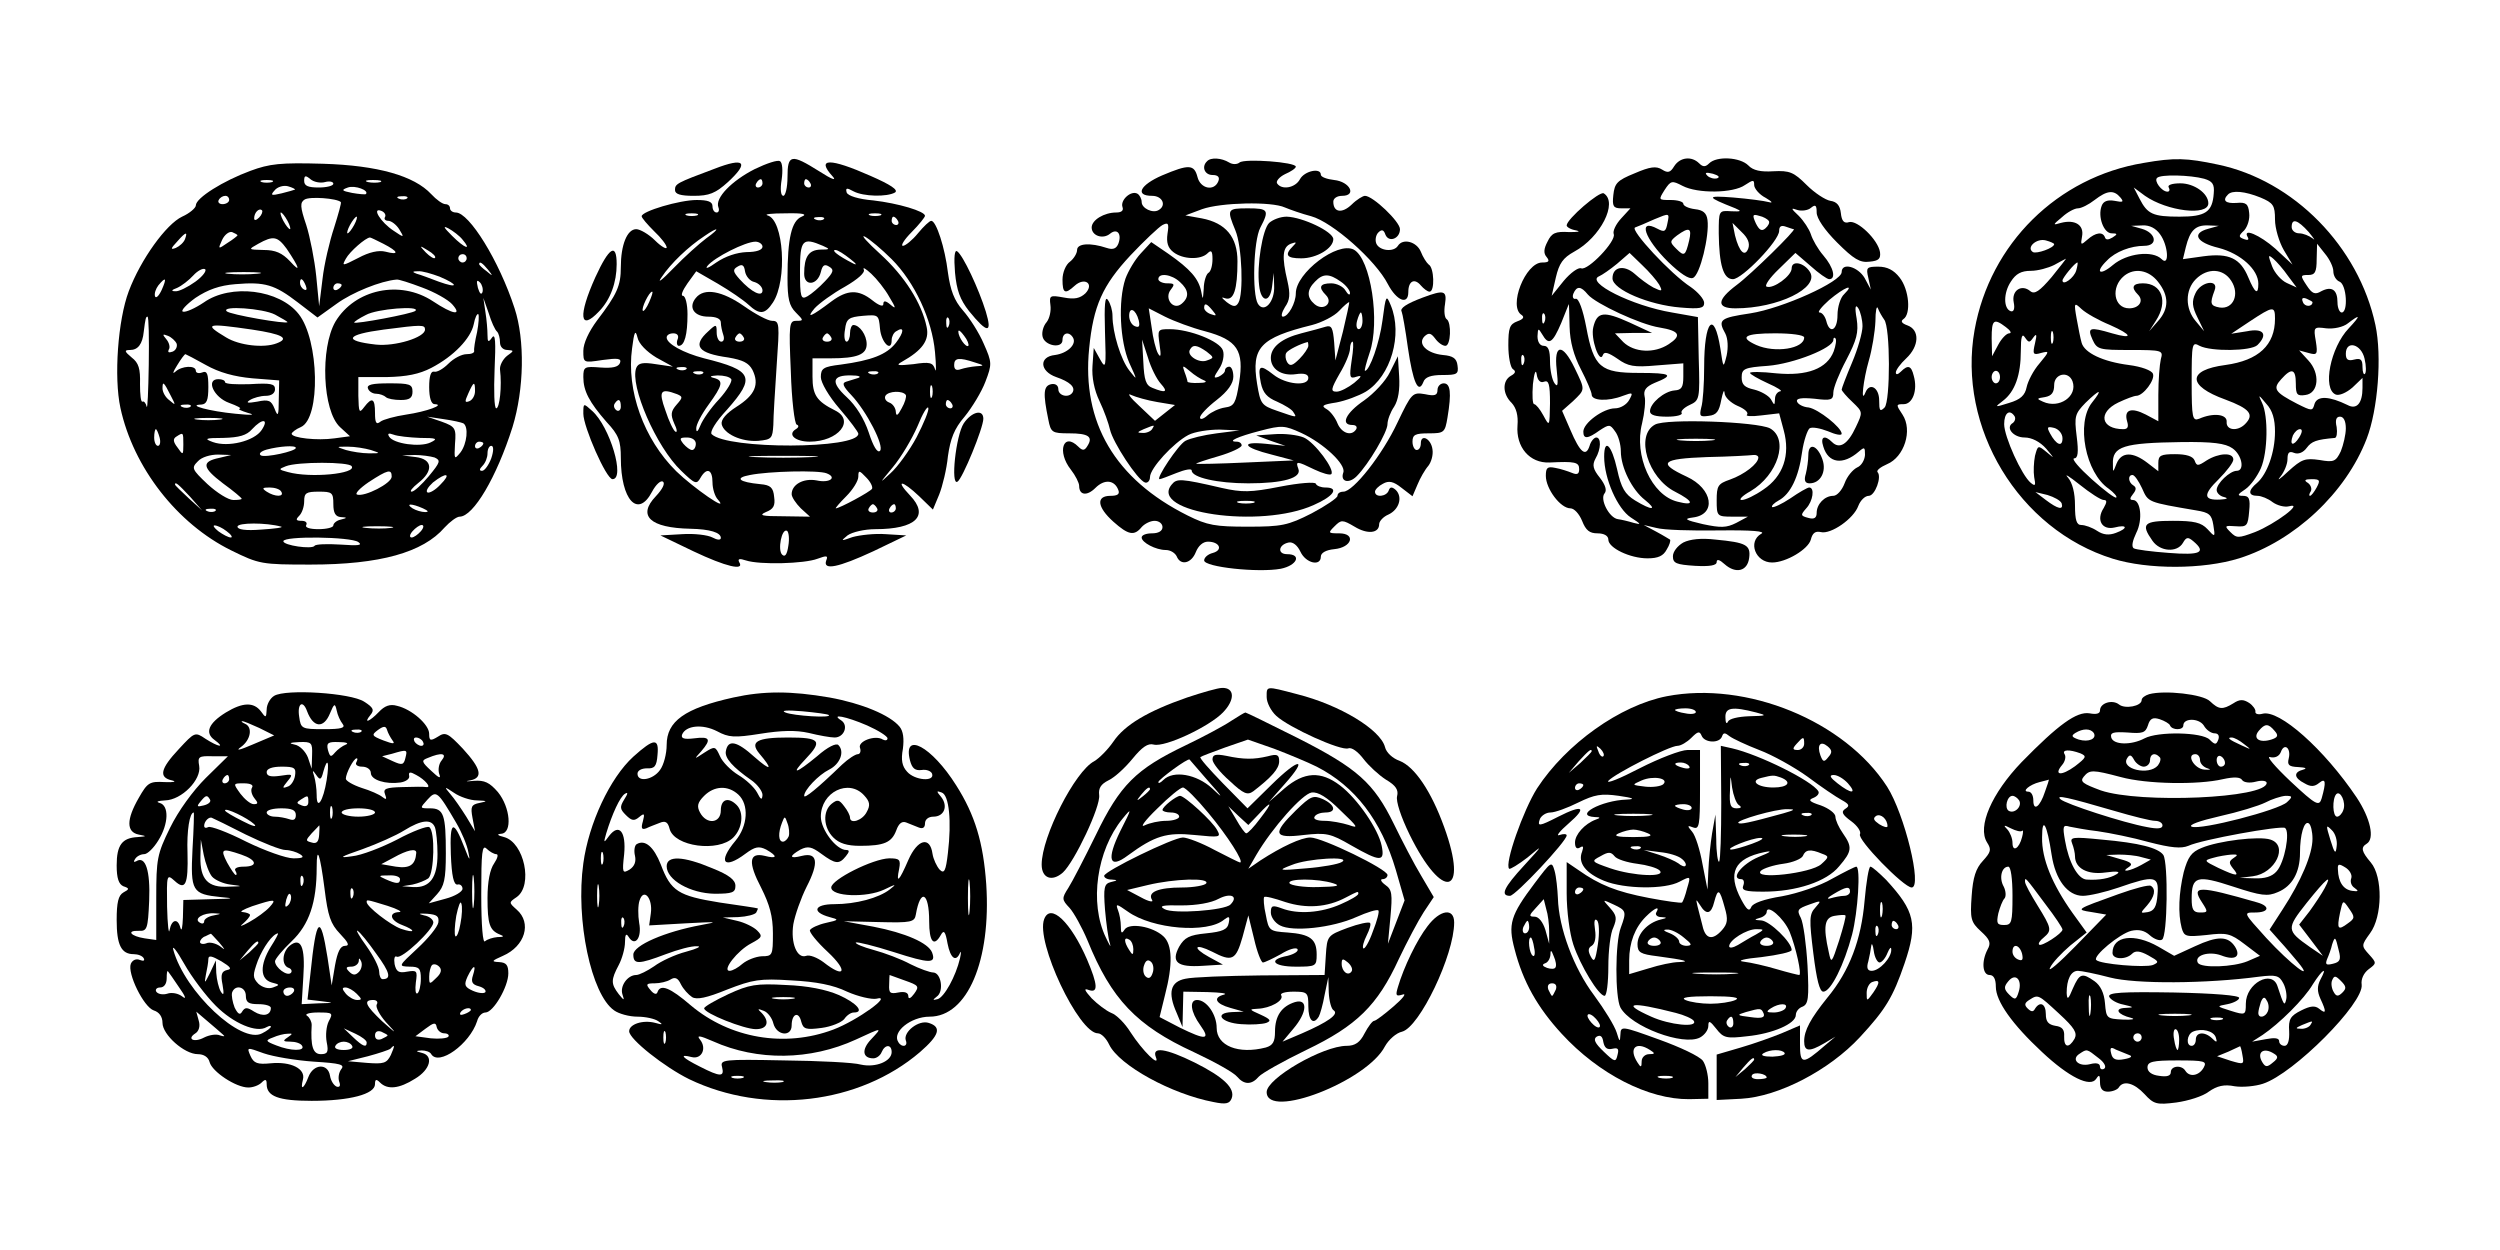 <?xml version="1.0" encoding="UTF-8" standalone="yes"?>
<svg version="1.0" xmlns="http://www.w3.org/2000/svg" width="450pt" height="225pt" viewBox="0 0 600 300" preserveAspectRatio="xMidYMid meet">
  <g transform="translate(0,300) scale(0.1,-0.1)" fill="#000000" stroke="none">
    <path d="M1715 2595 c-91 -34 -95 -36 -95 -51 0 -10 13 -14 45 -14 37 0 52 6
82 33 52 48 40 60 -32 32z"/>
    <path d="M1811 2594 c-55 -28 -95 -69 -87 -91 3 -7 1 -13 -4 -13 -6 0 -10 7
-10 15 0 11 -11 15 -38 15 -41 0 -132 -27 -132 -39 0 -4 14 -20 30 -36 17 -16
30 -33 30 -39 0 -5 -13 2 -28 17 -15 15 -36 27 -45 27 -22 0 -37 -38 -37 -91
0 -45 -9 -65 -57 -128 -20 -27 -33 -55 -33 -73 0 -29 0 -29 46 -22 37 5 46 4
42 -7 -4 -10 -18 -13 -47 -11 -38 3 -41 2 -41 -23 0 -33 14 -60 56 -108 29
-31 34 -45 34 -86 0 -101 41 -146 75 -81 9 17 21 28 26 24 6 -4 -1 -18 -17
-35 -45 -47 -14 -76 83 -78 47 -1 73 -9 73 -22 0 -6 -9 -5 -20 1 -11 6 -44 10
-73 8 l-52 -3 79 -38 c78 -37 124 -48 110 -26 -4 8 1 9 16 4 33 -11 141 -8
172 4 22 8 26 8 21 -4 -9 -25 29 -17 113 22 l79 38 -49 3 c-26 2 -62 -2 -80
-7 -28 -10 -29 -10 -12 4 11 8 41 15 67 15 97 0 130 32 83 81 -37 39 -19 37
22 -2 l33 -32 15 36 c8 20 18 61 21 92 6 42 15 66 40 95 18 22 41 60 50 84 16
42 16 46 -4 91 -11 26 -34 62 -50 80 -21 24 -30 48 -36 91 -7 59 -28 124 -40
124 -4 0 -18 -13 -32 -30 -13 -16 -30 -30 -36 -30 -6 0 3 15 21 33 18 18 32
36 32 39 0 11 -64 30 -124 37 -36 3 -61 11 -64 19 -3 11 0 12 16 3 24 -13 81
-14 100 -3 9 6 -11 19 -59 40 -97 43 -131 43 -91 -1 11 -12 -1 -8 -32 12 -67
42 -76 41 -76 -14 0 -25 -5 -45 -10 -45 -6 0 -8 15 -4 39 3 21 2 41 -4 44 -5
4 -32 -5 -61 -19z m19 -34 c0 -5 -5 -10 -11 -10 -5 0 -7 5 -4 10 3 6 8 10 11
10 2 0 4 -4 4 -10z m115 0 c3 -5 1 -10 -4 -10 -6 0 -11 5 -11 10 0 6 2 10 4
10 3 0 8 -4 11 -10z m-272 -77 c-7 -2 -19 -2 -25 0 -7 3 -2 5 12 5 14 0 19 -2
13 -5z m251 -3 c-24 -10 -34 -51 -34 -147 0 -50 4 -67 20 -83 19 -19 19 -20 1
-20 -17 0 -18 -8 -13 -122 2 -68 9 -125 14 -127 6 -2 5 -7 -2 -11 -21 -13 -1
-30 33 -30 69 0 110 51 61 75 -44 22 -54 37 -54 81 l0 44 43 0 c64 0 87 9 87
34 0 22 -17 46 -32 46 -4 0 -8 -9 -8 -20 0 -11 -4 -20 -8 -20 -5 0 -7 13 -4
29 3 26 9 30 43 33 37 3 38 3 41 -31 3 -33 28 -58 28 -27 0 8 5 18 11 21 20
13 19 -2 -1 -28 -22 -28 -58 -42 -132 -52 -42 -5 -48 -9 -48 -30 0 -13 19 -46
45 -76 25 -29 45 -56 45 -60 0 -37 -315 -38 -352 -1 -5 5 9 29 37 59 69 78 62
94 -55 123 -50 13 -90 35 -90 50 0 6 7 10 16 10 10 0 14 -6 10 -15 -3 -8 -1
-15 3 -15 14 0 21 27 21 76 0 24 -5 44 -11 44 -6 0 -1 13 11 30 l21 29 52 -30
c29 -17 61 -39 73 -50 27 -25 40 -24 59 5 35 53 26 199 -13 209 -9 3 10 5 43
5 42 1 54 -2 39 -8z m189 3 c-7 -2 -19 -2 -25 0 -7 3 -2 5 12 5 14 0 19 -2 13
-5z m-136 -9 c-3 -3 -12 -4 -19 -1 -8 3 -5 6 6 6 11 1 17 -2 13 -5z m178 -4
c3 -5 1 -10 -4 -10 -6 0 -11 5 -11 10 0 6 2 10 4 10 3 0 8 -4 11 -10z m-460
-42 c-16 -12 -52 -44 -79 -72 -28 -29 -40 -38 -28 -21 22 33 64 73 102 98 36
25 40 20 5 -5z m445 -50 c55 -55 97 -145 104 -223 3 -33 3 -52 0 -41 -5 16
-13 18 -52 12 -38 -4 -43 -3 -27 6 48 27 66 51 59 83 -12 58 -53 122 -111 175
-32 29 -49 48 -37 42 11 -6 40 -30 64 -54z m-310 30 c0 -8 -15 -13 -38 -13
-24 -1 -51 -10 -73 -25 -18 -13 -28 -17 -21 -8 16 20 91 58 115 58 9 0 17 -6
17 -12z m145 2 c18 -8 17 -9 -6 -9 -28 -1 -39 -17 -39 -58 0 -31 32 -28 40 4
4 17 9 20 20 13 12 -7 11 -13 -10 -35 -14 -15 -33 -31 -42 -36 -16 -9 -18 -3
-18 61 0 75 6 81 55 60z m65 -31 c17 -13 18 -17 5 -10 -33 17 -51 31 -40 31 6
0 21 -10 35 -21z m-229 -56 c10 -3 19 -12 19 -20 0 -17 -26 -5 -55 27 -16 18
-17 23 -5 30 11 7 16 4 18 -11 2 -12 12 -24 23 -26z m323 -35 c17 -28 17 -31
3 -19 -12 10 -17 10 -17 1 0 -7 -11 -3 -26 9 -34 27 -60 26 -98 -2 -49 -37
-63 -43 -41 -17 11 12 44 36 73 52 31 18 49 34 45 41 -3 7 5 2 18 -10 13 -12
33 -37 43 -55z m-576 -13 c-6 -14 -13 -23 -15 -21 -5 5 15 46 22 46 3 0 -1
-11 -7 -25z m719 -57 c-3 -8 -6 -5 -6 6 -1 11 2 17 5 13 3 -3 4 -12 1 -19z
m-702 -76 l40 -22 -41 6 c-31 5 -42 3 -47 -9 -16 -42 48 -190 108 -247 33 -32
37 -33 46 -17 15 26 29 21 29 -11 0 -15 6 -34 13 -41 30 -34 -60 29 -100 68
-78 77 -120 194 -106 295 5 40 8 46 13 26 3 -15 22 -34 45 -48z m749 28 c-6
-5 -24 21 -24 34 0 6 6 1 14 -10 8 -10 12 -21 10 -24z m-329 20 c3 -5 -1 -10
-10 -10 -9 0 -13 5 -10 10 3 6 8 10 10 10 2 0 7 -4 10 -10z m345 -60 c23 -7
23 -8 3 -9 -12 -1 -28 -4 -37 -7 -11 -4 -16 -1 -16 10 0 17 11 19 50 6z m-693
-16 c-3 -3 -12 -4 -19 -1 -8 3 -5 6 6 6 11 1 17 -2 13 -5z m40 -10 c-3 -3 -12
-4 -19 -1 -8 3 -5 6 6 6 11 1 17 -2 13 -5z m420 0 c-3 -3 -12 -4 -19 -1 -8 3
-5 6 6 6 11 1 17 -2 13 -5z m-352 -14 c3 -5 -10 -27 -29 -48 -20 -21 -40 -50
-45 -63 -6 -15 -10 -18 -10 -8 -1 9 13 35 29 57 35 48 37 59 13 65 -12 3 -8 5
9 6 15 0 29 -3 33 -9z m305 3 c-8 -2 -21 -7 -29 -9 -11 -3 -8 -11 12 -32 37
-39 80 -123 69 -134 -6 -6 -16 10 -27 44 -11 33 -31 65 -53 85 -39 36 -35 53
11 52 18 0 25 -3 17 -6z m177 -45 c-3 -7 -5 -2 -5 12 0 14 2 19 5 13 2 -7 2
-19 0 -25z m-612 6 c14 -6 14 -8 -1 -25 -14 -16 -15 -24 -6 -45 7 -14 8 -23 3
-20 -5 3 -16 26 -24 51 -17 47 -12 54 28 39z m549 -2 c2 -4 -2 -18 -10 -32 -9
-17 -13 -20 -14 -9 0 9 -7 20 -16 23 -8 3 -12 10 -9 16 7 12 42 13 49 2z
m-684 -28 c0 -8 -5 -12 -10 -9 -6 4 -8 11 -5 16 9 14 15 11 15 -7z m795 6 c3
-5 1 -10 -4 -10 -6 0 -11 5 -11 10 0 6 2 10 4 10 3 0 8 -4 11 -10z m-85 -79
c-17 -32 -46 -72 -63 -87 -28 -26 -27 -25 6 15 20 24 46 68 59 98 12 30 24 50
26 44 2 -6 -11 -37 -28 -70z m-530 -16 c0 -8 -4 -15 -9 -15 -5 0 -14 7 -21 15
-10 13 -9 15 9 15 12 0 21 -6 21 -15z m278 -32 c-38 -2 -98 -2 -135 0 -38 2
-7 3 67 3 74 0 105 -1 68 -3z m36 -39 c26 -10 7 -24 -24 -17 -32 6 -60 -10
-60 -33 0 -7 10 -22 22 -34 l22 -20 -65 1 c-50 0 -59 2 -41 10 18 7 23 15 20
36 -2 23 -9 29 -33 31 -52 5 -63 15 -25 22 45 9 164 12 184 4z m109 -37 c-4
-7 -78 -47 -87 -47 -2 0 9 13 25 29 16 16 29 37 29 47 0 16 2 16 19 -2 10 -10
16 -22 14 -27z m12 -47 c3 -5 -1 -10 -10 -10 -9 0 -13 5 -10 10 3 6 8 10 10
10 2 0 7 -4 10 -10z m45 0 c0 -5 -5 -10 -11 -10 -5 0 -7 5 -4 10 3 6 8 10 11
10 2 0 4 -4 4 -10z m-258 -90 c-3 -21 -8 -28 -15 -21 -11 11 -1 64 12 57 4 -3
6 -19 3 -36z"/>
    <path d="M1670 2285 c-19 -23 -4 -45 30 -45 19 0 30 -5 30 -14 0 -8 3 -21 6
-30 3 -9 1 -16 -5 -16 -6 0 -11 10 -11 22 0 20 -1 21 -20 3 -39 -35 -25 -53
48 -63 35 -6 49 -13 58 -30 17 -35 6 -60 -38 -88 -25 -16 -38 -31 -36 -42 5
-23 47 -43 88 -40 32 3 34 6 36 38 0 19 4 83 8 143 7 100 7 107 -11 107 -10 0
-40 16 -67 35 -53 37 -96 45 -116 20z m115 -95 c3 -5 -1 -10 -10 -10 -9 0 -13
5 -10 10 3 6 8 10 10 10 2 0 7 -4 10 -10z"/>
    <path d="M2897 2613 c-14 -13 -6 -33 13 -33 13 0 18 -5 14 -15 -10 -25 -43
-18 -50 10 -8 31 -21 31 -85 4 -53 -23 -66 -49 -24 -49 25 0 35 -23 16 -34
-14 -9 -41 4 -41 19 0 8 -5 17 -10 20 -15 9 -42 -15 -36 -32 3 -8 -2 -13 -15
-13 -29 0 -59 -18 -59 -36 0 -20 27 -29 44 -15 17 14 29 0 20 -24 -5 -12 -13
-15 -28 -10 -39 13 -71 11 -71 -5 0 -8 -8 -21 -17 -28 -10 -7 -18 -26 -18 -43
0 -33 6 -36 29 -15 24 22 48 5 26 -18 -13 -12 -26 -15 -52 -10 -33 6 -35 5
-32 -18 2 -14 -2 -32 -9 -41 -8 -9 -12 -24 -10 -34 4 -23 48 -31 48 -9 0 18
16 21 25 6 10 -16 -13 -38 -43 -42 -39 -4 -37 -39 3 -53 32 -11 47 -24 39 -37
-9 -14 -34 -8 -34 8 0 9 -7 14 -17 12 -19 -4 -20 -22 -7 -85 6 -31 9 -33 50
-33 46 0 58 -8 44 -30 -7 -12 -12 -12 -22 -2 -36 36 -52 -12 -18 -55 11 -14
20 -32 20 -39 0 -23 19 -25 39 -5 22 22 46 19 55 -5 4 -10 -2 -14 -19 -14 -35
0 -32 -27 7 -62 36 -32 50 -35 68 -13 7 8 21 15 31 15 11 0 19 -7 19 -15 0 -9
-9 -15 -25 -15 -14 0 -25 -4 -25 -10 0 -12 34 -30 58 -30 11 0 22 -7 26 -15 9
-23 35 -18 46 10 6 15 17 25 29 25 28 0 37 -20 12 -27 -12 -3 -21 -11 -21 -18
0 -16 130 -30 184 -20 39 8 51 35 15 35 -24 0 -21 23 4 28 10 2 21 -7 28 -22
13 -28 49 -36 49 -12 0 9 12 16 32 18 43 4 53 38 12 38 -27 0 -27 1 -11 17 16
16 19 16 48 -1 31 -19 59 -16 59 6 0 7 10 18 22 23 26 12 35 42 18 59 -9 8
-14 8 -17 -1 -5 -15 -33 -18 -33 -3 0 5 9 14 19 19 14 8 25 6 45 -10 l26 -20
12 28 c6 15 18 36 26 45 7 9 12 26 10 39 -3 26 -28 39 -28 15 0 -9 -4 -16 -10
-16 -5 0 -10 9 -10 20 0 17 7 20 39 20 37 0 39 2 45 38 10 60 7 82 -9 82 -8 0
-15 -7 -15 -16 0 -13 -7 -15 -30 -10 -30 5 -32 3 -66 -68 -36 -77 -106 -166
-130 -166 -8 0 -14 -4 -14 -10 0 -5 -28 -24 -62 -42 -57 -29 -72 -32 -153 -32
-78 0 -97 3 -145 27 -174 87 -254 223 -236 401 10 102 32 151 99 223 33 35 68
68 77 73 14 7 16 4 12 -21 -3 -21 1 -34 14 -44 23 -18 66 -19 82 -3 9 9 12 6
12 -14 0 -15 -4 -30 -10 -33 -5 -3 -11 -21 -11 -38 -2 -27 -2 -28 -6 -7 -6 31
-26 54 -79 91 l-41 28 -25 -27 c-14 -15 -30 -42 -37 -61 -18 -54 -13 -150 9
-201 20 -44 20 -44 1 -20 -21 26 -41 92 -41 132 0 13 -5 30 -11 38 -7 11 -9
-11 -7 -77 3 -86 2 -90 -12 -65 l-15 27 -3 -43 c-2 -27 4 -58 17 -85 11 -23
22 -54 25 -68 7 -31 66 -121 84 -127 6 -2 12 4 12 13 0 21 56 82 92 101 15 8
49 13 75 13 l48 -2 -55 -7 c-31 -4 -64 -12 -75 -18 -17 -9 -72 -92 -62 -92 3
0 21 7 41 15 20 8 36 11 36 6 0 -17 62 -31 136 -31 84 0 129 13 120 35 -7 19
-4 19 39 -2 19 -9 37 -14 40 -11 10 10 -40 77 -66 88 -14 6 -46 10 -70 8 l-44
-3 35 -13 35 -12 -48 5 c-62 6 -53 -9 15 -26 l53 -14 -115 -5 c-63 -3 -117 -4
-119 -3 -2 1 22 9 53 18 31 9 56 21 56 26 0 5 -5 9 -12 9 -24 0 2 12 56 26 53
14 59 13 99 -5 54 -25 108 -76 101 -95 -8 -22 13 -28 32 -9 29 29 74 106 74
125 0 10 7 29 16 42 10 16 14 41 12 73 l-3 48 -19 -38 c-10 -21 -38 -51 -62
-68 -44 -30 -58 -59 -28 -59 8 0 12 -4 9 -10 -11 -18 -35 -10 -45 14 -5 13
-17 29 -26 34 -14 8 -10 11 23 16 22 4 54 16 71 26 60 37 89 137 60 207 -11
27 -12 25 -20 -36 -7 -54 -31 -121 -42 -121 -2 0 3 19 11 43 26 74 3 226 -38
248 -39 20 -139 -56 -139 -105 0 -23 -18 -56 -31 -56 -5 0 -3 10 5 23 12 17
13 31 6 62 -14 59 -12 82 8 90 14 5 15 4 5 -6 -21 -21 -15 -29 20 -29 37 0 77
24 77 46 0 18 -74 53 -112 54 -15 0 -33 -7 -42 -15 -16 -16 -30 -102 -24 -150
4 -41 26 -43 31 -3 l4 33 1 -31 c2 -38 -24 -67 -39 -43 -14 23 -11 151 6 183
22 42 19 46 -30 46 -50 0 -51 -2 -30 -53 16 -38 20 -153 7 -174 -6 -10 -12
-10 -28 2 -13 11 -14 13 -3 9 20 -6 29 21 29 89 0 58 -28 92 -86 103 l-39 7
40 15 c45 16 167 19 199 4 12 -5 40 -15 63 -21 51 -14 155 -106 184 -163 21
-40 49 -51 49 -19 0 27 15 34 30 16 7 -8 16 -15 21 -15 13 0 11 58 -2 65 -5 4
-14 18 -19 31 -10 24 -43 33 -55 14 -10 -16 -45 -12 -52 6 -3 8 -1 20 5 26 8
8 13 7 17 -5 8 -20 35 -10 35 13 0 18 -65 80 -84 80 -5 0 -20 -9 -32 -21 -23
-22 -44 -19 -44 7 0 8 9 14 21 14 36 0 19 34 -19 38 -17 2 -32 7 -32 13 0 17
-39 9 -50 -11 -11 -21 -44 -27 -55 -10 -3 5 5 15 19 22 14 6 26 14 26 18 0 11
-123 20 -135 10 -6 -5 -17 -5 -25 0 -18 11 -44 13 -53 3z m-65 -290 c21 -19
23 -36 4 -52 -20 -17 -43 13 -26 34 10 13 9 15 -9 15 -11 0 -21 5 -21 10 0 16
32 12 52 -7z m386 1 c12 -8 22 -21 22 -27 0 -7 -5 -4 -11 6 -5 9 -21 17 -34
17 -27 0 -32 -9 -13 -28 19 -19 -6 -40 -27 -22 -19 16 -19 34 1 54 19 20 34
20 62 0z m5 -120 l-18 -69 -3 43 c-3 35 -6 42 -20 38 -9 -3 -36 -10 -59 -16
-47 -12 -73 -33 -73 -59 0 -27 26 -44 60 -39 20 3 30 0 30 -9 0 -21 -54 -16
-84 8 -33 26 -38 22 -30 -20 5 -24 15 -35 39 -45 18 -8 36 -19 39 -25 9 -14
10 -14 -39 3 -38 13 -40 17 -48 65 -14 87 7 110 132 141 23 6 53 21 65 34 11
12 22 21 24 21 1 -1 -6 -33 -15 -71z m-313 51 c11 -13 10 -14 -4 -9 -9 3 -16
10 -16 15 0 13 6 11 20 -6z m-177 -24 c3 -14 1 -18 -9 -14 -8 3 -14 14 -14 25
0 23 16 16 23 -11z m159 -26 c78 -21 94 -46 82 -123 -8 -50 -12 -57 -34 -60
-14 -2 -33 -11 -42 -19 -10 -9 -18 -11 -18 -5 0 6 18 25 40 42 27 21 40 40 40
56 0 13 -4 24 -10 24 -5 0 -10 -4 -10 -9 0 -5 -7 -11 -15 -15 -13 -5 -13 -2 1
19 9 13 13 33 9 44 -7 22 -80 51 -128 51 -29 0 -29 -1 -24 -37 4 -27 3 -33 -4
-21 -5 9 -12 37 -15 62 l-7 46 39 -20 c22 -11 65 -27 96 -35z m378 25 c0 -11
-4 -20 -9 -20 -5 0 -7 9 -4 20 3 11 7 20 9 20 2 0 4 -9 4 -20z m-484 -151 c18
-20 12 -23 -20 -10 -16 6 -20 19 -22 62 l-3 54 14 -43 c7 -24 21 -52 31 -63z
m354 91 c0 -5 -10 -20 -21 -31 -17 -17 -23 -19 -30 -8 -4 7 -5 17 -2 22 4 7
34 22 51 26 1 1 2 -3 2 -9z m104 -35 c-6 -41 -5 -45 12 -39 14 4 12 0 -6 -15
-14 -11 -33 -21 -42 -21 -15 0 -14 6 7 43 14 23 25 50 25 60 0 9 3 17 6 17 3
0 2 -20 -2 -45z m-348 21 c18 -14 18 -15 1 -21 -19 -8 -50 12 -41 26 7 13 17
11 40 -5z m-6 -69 c8 -3 3 -6 -12 -6 -16 -1 -28 1 -28 3 0 2 -3 13 -7 23 -6
17 -5 17 13 2 10 -9 26 -19 34 -22z m-112 -52 l42 -7 -24 -19 -24 -19 -38 36
c-22 20 -30 32 -19 26 11 -5 39 -13 63 -17z m-13 -65 c-3 -5 -14 -10 -23 -9
-14 0 -13 2 3 9 27 11 27 11 20 0z"/>
    <path d="M4018 2601 c-9 -15 -15 -17 -29 -8 -14 9 -29 7 -66 -9 -42 -17 -48
-24 -51 -52 -3 -27 0 -32 19 -32 l22 0 -22 -24 c-13 -14 -21 -31 -18 -38 6
-17 -62 -88 -78 -82 -7 3 -26 -11 -42 -30 l-29 -36 10 44 c8 34 17 47 44 62
63 34 106 118 71 140 -10 6 -89 -62 -89 -77 0 -4 10 -10 23 -12 12 -3 4 -4
-17 -4 -33 2 -42 -2 -52 -23 -9 -17 -10 -28 -2 -37 8 -10 5 -13 -11 -13 -40 0
-82 -106 -49 -126 7 -5 4 -10 -10 -15 -19 -7 -22 -16 -22 -58 0 -27 5 -53 11
-57 8 -5 6 -10 -5 -16 -21 -12 -20 -44 2 -65 11 -12 16 -30 14 -54 -4 -52 29
-91 77 -89 61 3 71 1 71 -16 0 -12 -5 -14 -17 -9 -10 4 -28 10 -40 12 -19 4
-23 1 -23 -19 0 -31 35 -78 59 -78 9 0 21 -13 28 -30 9 -23 18 -30 37 -30 16
0 26 -6 26 -15 0 -20 52 -45 94 -45 26 0 38 6 46 21 7 11 10 22 8 24 -2 1 -16
10 -33 19 l-30 16 30 -7 c17 -5 84 -7 150 -6 80 1 114 -2 102 -8 -33 -19 -14
-69 26 -69 34 0 87 32 93 55 4 16 11 21 24 18 24 -6 79 32 90 63 5 13 16 24
25 24 15 0 32 46 21 57 -3 4 7 12 23 19 41 17 62 81 37 119 -16 24 -16 25 3
25 21 0 34 33 24 68 -6 25 -14 27 -31 10 -7 -7 -12 -8 -12 -2 0 6 11 21 25 34
31 29 33 68 3 79 -14 5 -17 10 -10 15 19 12 14 71 -9 100 -14 18 -30 26 -51
26 -28 0 -30 -2 -24 -27 l6 -28 -15 28 c-16 27 -55 38 -55 14 0 -23 -142 -87
-219 -99 -73 -11 -79 -15 -60 -49 6 -12 7 -33 3 -52 -8 -32 -8 -31 -15 16 -15
95 -39 68 -39 -43 0 -41 -3 -86 -7 -98 -5 -21 -3 -23 18 -20 19 2 25 11 30 38
4 19 7 27 8 17 0 -10 15 -24 31 -31 17 -7 27 -16 23 -21 -5 -4 11 -5 34 -2
l43 5 11 -41 c16 -59 -1 -110 -49 -142 -20 -14 -43 -25 -52 -25 -8 0 1 10 21
21 66 39 93 125 47 151 -32 16 -249 24 -276 9 -48 -26 -17 -128 48 -161 45
-23 48 -35 6 -24 -62 15 -105 110 -85 188 6 25 9 55 6 65 -3 14 3 23 24 32 48
19 41 24 -37 24 -93 0 -109 13 -127 110 -8 42 -18 69 -25 68 -6 -2 -9 4 -6 12
8 19 18 19 35 -2 19 -22 126 -72 172 -79 48 -8 54 -19 22 -40 -35 -23 -83 -20
-109 5 l-20 21 44 1 45 0 -54 25 c-62 28 -78 26 -87 -11 -7 -27 15 -90 23 -67
3 9 13 6 35 -9 25 -18 39 -21 94 -16 l64 5 0 -32 c0 -25 -4 -32 -21 -33 -25
-2 -59 -31 -59 -50 0 -9 13 -13 41 -13 22 0 38 4 35 9 -3 4 6 13 19 19 24 11
25 14 22 111 l-2 100 -62 11 c-96 16 -209 73 -175 87 7 3 26 16 43 30 l30 26
30 -29 c17 -16 35 -37 41 -47 9 -17 7 -17 -14 -7 -13 7 -33 22 -45 33 -25 22
-53 17 -53 -11 0 -27 88 -64 163 -70 47 -4 57 -2 57 11 0 9 -15 26 -32 38 -48
31 -146 137 -134 143 6 2 27 11 47 20 36 15 36 15 31 -9 -4 -21 -7 -23 -24
-14 -48 26 -32 -23 26 -80 28 -27 50 -42 59 -38 17 6 40 102 35 139 -2 17 -11
24 -30 26 -16 2 -28 8 -28 13 0 5 -14 9 -30 9 -30 0 -30 0 -15 24 15 23 18 23
43 10 36 -19 122 -18 150 2 20 13 22 13 22 0 0 -8 12 -23 28 -31 15 -9 18 -13
7 -10 -11 3 -49 8 -85 11 -66 5 -66 2 5 -26 16 -7 14 -8 -10 -7 -30 2 -30 2
-30 -53 1 -76 11 -110 34 -110 22 0 111 92 111 116 0 11 5 14 16 10 9 -3 17
-6 19 -6 8 0 -103 -109 -137 -134 -48 -36 -49 -56 -3 -56 102 0 202 49 179 87
-14 23 -44 29 -44 9 0 -18 -44 -50 -60 -44 -6 2 7 21 29 42 l40 39 36 -31 c20
-18 40 -32 45 -32 17 0 11 28 -14 57 -13 15 -26 38 -30 51 -4 12 -17 32 -29
44 -19 18 -20 20 -3 14 10 -3 25 -1 32 5 11 9 14 7 14 -11 0 -14 19 -42 49
-72 40 -40 55 -49 78 -46 22 2 27 7 25 23 -5 30 -54 77 -74 72 -12 -4 -18 2
-20 22 -2 18 -10 27 -25 29 -12 2 -38 19 -57 38 -31 31 -41 35 -80 33 -30 -2
-49 2 -60 14 -20 20 -76 23 -94 5 -9 -9 -15 -9 -24 0 -18 18 -46 15 -60 -7z
m103 -29 c-7 -2 -18 1 -23 6 -8 8 -4 9 13 5 13 -4 18 -8 10 -11z m124 -102 c3
-4 -1 -12 -8 -18 -9 -8 -15 -4 -23 12 -9 20 -8 23 8 18 10 -2 20 -8 23 -12z
m-49 -66 c-8 -22 -22 -9 -32 31 l-6 30 22 -22 c15 -14 20 -27 16 -39z m-142
19 c-9 -38 -12 -39 -31 -20 -16 16 -16 18 2 32 29 21 36 18 29 -12z m372 -129
c-9 -8 -16 -31 -16 -50 0 -37 -19 -47 -27 -14 -3 11 -10 20 -16 20 -6 0 4 13
23 30 37 31 63 41 36 14z m-659 -78 c1 -37 10 -69 27 -102 14 -27 26 -55 26
-61 0 -15 39 -17 75 -3 24 9 25 8 15 -10 -6 -11 -21 -20 -34 -20 -28 0 -76
-35 -76 -56 0 -18 10 -18 39 3 23 15 25 15 37 -2 8 -10 14 -32 14 -48 0 -39
27 -93 58 -117 31 -25 17 -26 -24 -1 -24 15 -33 29 -43 75 -13 58 -31 76 -31
30 0 -53 32 -125 64 -146 25 -16 26 -18 7 -13 -13 4 -30 8 -38 9 -21 3 -44 48
-32 62 6 7 2 20 -11 37 -17 21 -19 31 -11 46 14 24 14 51 2 51 -5 0 -13 -9
-16 -20 -9 -28 -23 -16 -46 38 l-20 46 26 23 c30 29 30 26 4 80 -29 60 -50 58
-43 -4 4 -36 3 -44 -5 -33 -6 8 -11 32 -11 53 0 26 -4 37 -15 37 -9 0 -15 9
-15 23 1 20 2 20 11 5 16 -28 25 -22 46 27 10 25 18 45 18 45 1 0 1 -24 2 -54z
m703 1 c0 -15 -11 -54 -25 -87 -14 -33 -25 -62 -25 -65 0 -3 12 -17 26 -30 25
-24 25 -24 8 -60 -19 -41 -39 -54 -57 -36 -18 18 -29 13 -21 -11 12 -40 47
-45 85 -12 14 12 15 11 15 -8 -1 -13 -9 -26 -19 -30 -10 -5 -24 -21 -30 -38
-6 -16 -18 -30 -27 -30 -21 0 -40 -20 -40 -41 0 -12 -6 -16 -20 -12 -19 5 -19
7 -5 23 16 17 21 50 7 50 -4 0 -25 -12 -45 -26 -21 -14 -41 -23 -44 -21 -2 3
5 10 16 16 28 15 48 56 56 116 4 28 13 53 18 57 6 4 26 0 44 -7 18 -8 33 -11
33 -6 0 15 -56 59 -79 63 -14 1 -26 8 -28 14 -3 8 10 10 42 7 40 -5 45 -3 45
15 0 11 14 46 31 78 25 48 30 66 25 99 -5 28 -3 36 4 25 5 -8 10 -28 10 -43z
m52 16 c15 -18 15 -196 1 -211 -11 -11 -13 -8 -13 17 0 31 -23 44 -33 19 -12
-30 -5 31 8 76 8 27 15 70 16 95 0 25 3 39 6 31 3 -8 10 -20 15 -27z m-815 -5
c-3 -8 -6 -5 -6 6 -1 11 2 17 5 13 3 -3 4 -12 1 -19z m623 -38 c0 -27 -70 -38
-115 -18 -42 19 -28 28 45 28 39 0 70 -4 70 -10z m71 -33 c-16 -42 -64 -60
-138 -53 -35 4 -63 4 -63 1 0 -3 19 -14 43 -25 23 -10 36 -19 30 -19 -7 -1
-13 -9 -13 -18 -1 -17 -1 -17 -10 -1 -6 9 -24 19 -40 23 -23 5 -30 12 -30 29
0 21 6 24 63 28 62 5 157 43 157 62 0 5 2 7 5 4 3 -3 1 -17 -4 -31z m-744 -29
c-3 -8 -6 -5 -6 6 -1 11 2 17 5 13 3 -3 4 -12 1 -19z m49 -44 c11 4 14 -6 14
-52 -1 -56 -1 -57 -16 -29 -8 15 -18 27 -22 27 -4 0 -5 21 -3 48 3 27 7 37 9
24 2 -15 9 -22 18 -18z m402 -141 c-21 -2 -55 -2 -75 0 -21 2 -4 4 37 4 41 0
58 -2 38 -4z m112 -41 c0 -15 -34 -41 -68 -53 -29 -10 -32 -15 -32 -50 0 -38
1 -39 38 -39 l37 0 -28 -15 c-24 -12 -37 -12 -80 -3 -43 10 -47 13 -24 16 57
7 48 69 -15 98 -71 33 -61 43 49 47 54 1 104 4 111 5 6 1 12 -2 12 -6z"/>
    <path d="M4340 1908 c0 -12 -3 -33 -6 -45 -5 -16 -2 -23 9 -23 26 0 41 28 31
57 -12 35 -34 42 -34 11z"/>
    <path d="M5145 2609 c-207 -34 -369 -194 -406 -401 -42 -234 106 -479 332
-549 84 -26 216 -26 303 1 133 42 256 157 306 287 27 70 37 198 21 273 -40
188 -196 347 -378 385 -75 16 -104 17 -178 4z m145 -38 c20 -6 25 -13 23 -35
-3 -45 -20 -56 -82 -56 -64 0 -77 6 -96 43 l-14 27 27 -20 c53 -37 152 -49
152 -18 0 24 -34 48 -67 48 -20 0 -32 -4 -28 -10 3 -5 2 -10 -3 -10 -14 0 -33
26 -25 33 8 9 80 7 113 -2z m-201 -45 c9 -11 6 -12 -14 -8 -17 3 -27 -1 -31
-12 -10 -26 5 -66 24 -66 14 0 15 -2 2 -10 -10 -6 -16 -6 -18 0 -5 15 -23 12
-42 -5 -16 -14 -17 -14 -13 8 5 27 -17 41 -51 32 -20 -6 -20 -5 3 14 13 12 30
21 38 21 8 0 26 9 40 20 30 23 46 25 62 6z m336 0 c31 -13 35 -19 35 -53 0
-21 10 -54 21 -73 l21 -35 -41 38 c-37 33 -81 52 -66 27 3 -6 -1 -7 -9 -4 -14
5 -14 8 0 21 8 9 14 27 12 42 -2 22 -8 26 -30 24 -27 -2 -35 6 -21 20 10 11
41 8 78 -7z m116 -83 c13 -16 17 -22 9 -15 -8 6 -22 12 -32 12 -10 0 -18 7
-18 15 0 22 14 18 41 -12z m-357 -5 c20 -27 23 -79 4 -60 -22 22 -84 14 -117
-14 -32 -27 -44 -18 -14 11 20 21 57 35 89 35 34 0 29 31 -6 41 l-25 7 27 1
c17 1 32 -7 42 -21z m116 13 c-41 -11 -29 -33 25 -46 53 -14 95 -52 95 -86 0
-28 -8 -23 -24 15 -19 46 -46 59 -107 51 l-50 -7 7 29 c10 40 23 53 53 52 l26
-1 -25 -7z m-370 -37 c0 -9 -42 -24 -51 -19 -17 11 9 34 31 28 11 -3 20 -7 20
-9z m670 -65 c0 -11 7 -22 15 -25 17 -7 21 -74 5 -74 -5 0 -10 11 -10 24 0 31
-14 40 -39 27 -15 -9 -22 -6 -35 14 -16 24 -15 25 4 25 16 0 20 7 20 38 l1 37
19 -24 c11 -13 20 -32 20 -42z m-109 -11 l21 -28 -24 11 c-13 6 -29 24 -35 40
-10 27 -10 29 3 18 8 -7 24 -25 35 -41z m-567 -3 c-29 -34 -41 -42 -51 -34
-21 18 -46 2 -40 -27 3 -15 0 -23 -7 -21 -18 6 -18 44 0 71 12 19 25 26 48 26
17 0 42 7 56 14 14 8 26 14 28 15 2 1 -14 -19 -34 -44z m59 16 c-5 -18 -33
-38 -33 -24 0 6 30 43 36 43 1 0 0 -9 -3 -19z m196 -27 c27 -34 27 -65 0 -95
l-21 -24 16 25 c30 46 15 90 -31 90 -25 0 -29 -10 -12 -27 15 -15 3 -33 -21
-33 -37 0 -45 51 -12 78 25 20 59 14 81 -14z m176 2 c21 -32 5 -69 -28 -64
-22 4 -24 9 -12 41 11 28 -33 22 -46 -7 -9 -19 -8 -32 5 -58 l16 -33 -20 24
c-26 30 -26 75 0 101 28 28 66 26 85 -4z m195 -51 c0 -12 -19 -12 -23 0 -4 9
-1 12 9 8 7 -3 14 -7 14 -8z m-486 -55 c54 -24 57 -35 5 -20 -54 16 -60 14
-47 -15 11 -24 16 -25 91 -25 77 0 79 -1 73 -22 -3 -13 -6 -51 -6 -86 l0 -63
-30 16 c-35 18 -53 12 -45 -16 4 -13 2 -19 -9 -19 -54 0 -62 40 -12 64 19 9
38 16 43 16 17 0 46 39 40 53 -3 8 -27 17 -58 21 -62 8 -106 29 -113 53 -3 10
-8 36 -12 58 -7 39 -6 40 12 23 11 -10 41 -27 68 -38z m396 15 c0 -63 -39
-100 -119 -111 -92 -12 -92 -50 0 -83 59 -22 70 -36 47 -59 -18 -18 -46 -15
-44 6 1 18 -32 22 -66 7 -16 -6 -18 1 -18 89 0 93 1 96 19 86 27 -14 124 -13
139 2 26 26 14 41 -25 33 l-38 -6 45 30 c56 37 60 37 60 6z m177 -23 c-44 -46
-64 -146 -31 -159 8 -3 25 4 40 17 l24 23 0 -24 c0 -37 -14 -53 -36 -41 -43
21 -72 23 -79 3 -5 -18 -6 -18 -42 0 -54 28 -59 36 -38 59 25 28 35 25 35 -11
0 -26 3 -30 23 -27 32 4 36 52 7 83 l-22 24 22 -6 c21 -6 23 -4 18 28 -6 34
-5 35 25 31 18 -2 41 3 52 12 31 24 31 19 2 -12z m-823 3 c11 -8 15 -15 8 -15
-6 0 -18 -12 -26 -27 l-15 -28 -1 43 c0 45 5 49 34 27z m113 -37 c-3 -7 -5 -2
-5 12 0 14 2 19 5 13 2 -7 2 -19 0 -25z m-47 12 c8 11 9 7 4 -14 -6 -26 -5
-29 15 -23 20 5 20 4 -4 -25 -15 -17 -28 -43 -31 -57 -4 -20 -15 -30 -42 -38
-35 -11 -36 -11 -15 5 29 22 43 62 43 120 0 34 3 43 10 32 9 -13 11 -13 20 0z
m795 -51 c4 -17 4 -33 1 -36 -3 -4 -6 4 -6 16 0 18 -4 22 -20 18 -15 -4 -20 0
-20 14 0 33 37 24 45 -12z m-875 -44 c0 -8 -4 -15 -10 -15 -5 0 -10 7 -10 15
0 8 5 15 10 15 6 0 10 -7 10 -15z m174 -10 c13 -36 -32 -67 -71 -49 -16 7 -15
8 5 11 16 3 22 11 22 29 0 27 34 35 44 9z m47 -51 c-39 -49 -16 -169 40 -207
12 -9 21 -19 18 -21 -2 -3 -29 17 -59 44 -30 27 -49 49 -42 50 9 0 11 14 6 53
-6 48 -4 54 21 80 35 34 43 35 16 1z m439 -70 c0 -50 -19 -102 -43 -123 -22
-18 -22 -31 1 -31 9 0 26 -7 36 -15 11 -8 29 -13 40 -10 37 10 -34 -43 -82
-62 -40 -15 -44 -15 -59 0 -15 15 -14 16 13 14 27 -2 29 1 32 36 3 30 0 37
-15 37 -14 0 -14 3 6 16 13 9 29 32 37 50 17 39 18 126 3 157 -10 21 -9 21 10
-2 15 -16 21 -37 21 -67z m-625 37 c3 -5 1 -12 -4 -16 -19 -11 1 -35 28 -35
17 0 37 -10 52 -27 20 -24 21 -25 2 -9 -22 18 -22 18 -29 -8 -3 -15 -4 -38 -2
-51 4 -20 3 -23 -8 -14 -22 18 -64 111 -64 141 0 27 13 37 25 19z m795 -29 c0
-15 -6 -40 -12 -55 -12 -25 -17 -27 -51 -21 -35 5 -43 2 -75 -27 -20 -19 -29
-25 -19 -13 9 11 17 30 17 42 0 16 4 20 16 15 10 -4 22 1 30 12 12 16 23 20
68 24 4 1 6 12 4 26 -4 17 -1 25 8 25 9 0 14 -11 14 -28z m-680 -24 c0 -22
-15 -16 -30 12 -8 15 -7 17 10 13 11 -3 20 -14 20 -25z m568 2 c-14 -22 -24
-19 -15 5 4 8 11 15 17 15 6 0 6 -7 -2 -20z m-160 -26 c23 -16 30 -54 10 -54
-16 0 -48 -30 -48 -46 0 -7 8 -15 18 -17 11 -3 7 -5 -10 -6 -40 -2 -41 12 -3
49 19 19 35 40 35 47 0 18 -35 16 -64 -2 -21 -14 -24 -14 -29 0 -4 10 -20 15
-47 15 -34 0 -40 -3 -40 -21 l0 -20 -26 20 c-35 27 -62 27 -74 -1 -9 -23 -9
-23 -9 -2 -2 43 26 51 164 53 76 1 106 -3 123 -15z m-309 -124 c8 0 8 -5 0
-19 -19 -29 -4 -54 26 -47 31 8 33 -2 3 -13 -16 -6 -30 -5 -45 5 -12 8 -29 14
-38 14 -11 0 -15 11 -15 47 0 30 -6 54 -17 67 -10 11 3 3 28 -17 25 -20 51
-37 58 -37z m92 28 c15 -34 13 -33 130 -53 31 -5 37 -10 41 -35 5 -30 4 -30
-14 -10 -15 16 -32 20 -83 20 -70 0 -78 -7 -49 -48 18 -26 59 -29 73 -5 8 14
12 15 25 4 32 -27 17 -34 -59 -28 -41 3 -79 8 -84 11 -6 4 -3 18 6 37 16 31
11 79 -8 79 -8 0 -8 4 0 14 8 10 9 16 1 21 -12 7 -14 25 -2 25 5 0 15 -15 23
-32z m419 2 c-6 -11 -13 -20 -16 -20 -3 0 -2 5 2 11 3 6 0 15 -7 20 -10 6 -8
9 9 9 20 0 21 -3 12 -20z m-612 -38 c5 -17 -9 -14 -38 8 l-25 19 29 -7 c16 -5
31 -13 34 -20z"/>
    <path d="M601 2590 c-65 -24 -131 -65 -131 -83 0 -6 -15 -19 -33 -27 -38 -18
-99 -102 -128 -179 -26 -69 -36 -206 -20 -280 31 -143 136 -278 266 -342 67
-33 73 -34 190 -34 167 0 270 29 322 89 13 14 29 26 36 26 33 0 89 95 127 215
28 91 30 209 5 285 -37 114 -109 230 -141 230 -8 0 -14 5 -14 10 0 6 -5 10
-11 10 -7 0 -22 11 -34 24 -41 44 -128 69 -260 73 -102 3 -128 0 -174 -17z
m179 -27 c11 3 20 1 20 -4 0 -5 -16 -9 -35 -9 -26 0 -35 4 -35 16 0 13 3 14
15 4 8 -7 24 -10 35 -7z m-127 0 c-7 -2 -19 -2 -25 0 -7 3 -2 5 12 5 14 0 19
-2 13 -5z m260 0 c-7 -2 -21 -2 -30 0 -10 3 -4 5 12 5 17 0 24 -2 18 -5z
m-205 -18 c-2 -1 -16 -5 -32 -9 -25 -6 -28 -5 -17 7 6 8 21 13 32 10 11 -3 18
-7 17 -8z m170 -11 c-2 -1 -16 0 -33 3 -25 5 -27 7 -10 13 17 6 52 -7 43 -16z
m-328 -14 c0 -5 -7 -10 -16 -10 -8 0 -12 5 -9 10 3 6 10 10 16 10 5 0 9 -4 9
-10z m268 -5 c2 -1 -6 -29 -16 -61 -11 -33 -24 -88 -28 -124 l-8 -65 -7 72
c-4 39 -15 95 -24 123 -15 44 -15 54 -4 61 12 8 78 3 87 -6z m159 9 c-3 -3
-12 -4 -19 -1 -8 3 -5 6 6 6 11 1 17 -2 13 -5z m-355 -46 c-7 -7 -12 -8 -12
-2 0 14 12 26 19 19 2 -3 -1 -11 -7 -17z m302 1 c-3 -5 1 -9 8 -9 7 0 19 -9
26 -20 13 -21 12 -21 -13 -4 -31 20 -54 57 -30 48 8 -3 12 -10 9 -15z m-234
-9 c6 -11 8 -20 6 -20 -3 0 -10 9 -16 20 -6 11 -8 20 -6 20 3 0 10 -9 16 -20z
m160 -10 c-6 -11 -13 -20 -16 -20 -2 0 0 9 6 20 6 11 13 20 16 20 2 0 0 -9 -6
-20z m260 -35 c23 -27 6 -22 -25 9 -20 20 -23 25 -9 18 11 -6 27 -18 34 -27z
m-540 10 c0 -1 -11 -10 -24 -18 -23 -16 -23 -15 -13 7 6 13 17 21 24 19 7 -3
13 -6 13 -8z m-126 -9 c-3 -8 -13 -17 -22 -21 -13 -5 -13 -2 3 15 21 24 26 25
19 6z m244 -23 c31 -46 35 -60 8 -30 -19 20 -35 27 -63 27 -38 1 -38 1 -13 15
36 20 46 18 68 -12z m232 12 c37 -19 39 -28 5 -19 -16 4 -39 -1 -65 -15 -39
-20 -40 -20 -30 -2 9 17 48 51 58 51 2 0 16 -7 32 -15z m124 -34 c-2 -3 -12 3
-22 13 -16 17 -16 18 5 5 12 -7 20 -15 17 -18z m76 -1 c0 -5 -4 -10 -10 -10
-5 0 -10 5 -10 10 0 6 5 10 10 10 6 0 10 -4 10 -10z m51 -27 c13 -16 12 -17
-3 -4 -10 7 -18 15 -18 17 0 8 8 3 21 -13z m-702 -29 c-18 -13 -40 -24 -48
-23 -11 0 -10 3 4 8 11 5 28 18 39 30 10 11 23 18 28 15 5 -3 -5 -17 -23 -30z
m148 19 c-20 -2 -52 -2 -70 0 -17 2 0 4 38 4 39 0 53 -2 32 -4z m438 -7 c47
-20 45 -29 -2 -12 -21 8 -45 17 -53 19 -11 4 -11 6 3 6 10 1 33 -6 52 -13z
m-667 -32 c-7 -15 -14 -21 -16 -15 -2 7 2 18 8 26 18 22 21 18 8 -11z m346 10
c3 -8 2 -12 -4 -9 -6 3 -10 10 -10 16 0 14 7 11 14 -7z m279 -4 c30 -11 62
-29 72 -40 26 -29 2 -25 -46 7 -79 52 -187 29 -234 -49 -37 -64 -31 -214 11
-253 l24 -22 -37 -5 c-42 -6 -103 1 -103 11 0 3 10 11 22 16 48 21 44 209 -5
271 -46 59 -163 74 -228 28 -21 -14 -43 -24 -50 -22 -6 2 8 17 30 33 30 20 58
30 96 33 71 6 94 -1 150 -44 l47 -36 46 33 c37 27 106 55 144 58 4 1 32 -8 61
-19z m145 -11 c-3 -8 -7 -3 -11 10 -4 17 -3 21 5 13 5 -5 8 -16 6 -23z m-338
17 c0 -3 -4 -8 -10 -11 -5 -3 -10 -1 -10 4 0 6 5 11 10 11 6 0 10 -2 10 -4z
m373 -112 c4 -4 7 -16 7 -26 0 -10 7 -18 18 -18 16 -1 16 -2 -1 -14 -10 -8
-18 -23 -17 -33 5 -40 -1 -93 -9 -93 -5 0 -6 42 -4 93 3 66 2 88 -6 77 -9 -13
-11 -11 -11 6 0 12 -2 37 -5 55 l-5 34 13 -37 c6 -20 15 -40 20 -44z m-533 41
c17 -9 30 -17 30 -18 0 -6 -139 18 -146 26 -14 14 87 7 116 -8z m337 9 c-7 -7
-147 -33 -147 -28 0 2 12 10 28 18 26 15 132 23 119 10z m148 -51 c-5 -21 -8
-41 -7 -45 1 -5 -7 -8 -18 -8 -12 0 -31 -10 -44 -23 -13 -13 -28 -21 -34 -19
-8 2 -12 -11 -12 -37 0 -26 5 -41 13 -41 27 -1 -20 -18 -68 -25 -27 -4 -56
-12 -62 -17 -10 -8 -13 -3 -13 21 0 35 -7 39 -26 14 -12 -16 -13 -13 -14 27
l0 45 68 0 c48 1 78 7 107 22 54 28 95 71 102 105 3 16 8 26 11 24 2 -3 1 -22
-3 -43z m-788 -79 c-1 -63 -3 -108 -5 -100 -2 9 -7 14 -10 12 -4 -2 -6 17 -6
42 1 37 -3 51 -20 64 -18 15 -18 18 -4 18 19 0 30 14 33 44 4 32 5 36 9 36 3
0 4 -52 3 -116z m248 85 c73 -11 91 -21 59 -33 -31 -12 -90 -5 -121 14 -55 33
-49 35 62 19z m415 0 c0 -19 -72 -41 -118 -36 -80 9 -72 24 19 36 92 12 99 12
99 0z m-596 -34 c2 -7 -2 -16 -10 -19 -9 -3 -12 -2 -9 5 4 5 1 17 -6 25 -10
12 -9 13 4 8 8 -3 18 -12 21 -19z m70 -51 c32 -18 68 -28 112 -32 l64 -5 -1
-46 c0 -39 -2 -43 -10 -22 -8 20 -14 23 -42 17 -23 -4 -28 -3 -17 4 8 5 25 10
38 10 13 0 22 6 22 16 0 13 -10 15 -60 12 -33 -1 -60 0 -60 5 0 4 -7 7 -16 7
-31 0 -11 -44 26 -57 19 -7 31 -13 25 -14 -5 -1 4 -5 20 -10 20 -5 9 -6 -30
-2 -62 6 -118 21 -82 22 13 1 17 10 17 42 0 32 -3 40 -15 35 -8 -3 -15 -1 -15
4 0 14 -34 12 -49 -2 -8 -7 -6 -1 4 15 9 15 18 27 20 27 1 0 24 -12 49 -26z
m-84 -74 c12 -23 12 -24 -3 -11 -10 7 -17 20 -17 29 0 18 3 16 20 -18z m730
11 c0 -10 -6 -21 -14 -24 -11 -4 -11 -1 -2 19 13 29 16 30 16 5z m-683 -37
c-3 -3 -12 -4 -19 -1 -8 3 -5 6 6 6 11 1 17 -2 13 -5z m71 -31 c-16 -2 -40 -2
-55 0 -16 2 -3 4 27 4 30 0 43 -2 28 -4z m584 -9 c13 -8 9 -49 -7 -70 -15 -18
-15 -17 -13 21 3 37 1 41 -32 53 l-35 12 40 -6 c22 -3 43 -8 47 -10z m-484
-16 c-18 -27 -81 -42 -117 -29 -22 8 -19 10 25 10 38 1 56 6 69 21 25 27 41
25 23 -2z m-245 -18 c3 -11 1 -20 -4 -20 -5 0 -9 9 -9 20 0 11 2 20 4 20 2 0
6 -9 9 -20z m57 -17 c0 -26 -1 -26 -14 -7 -11 14 -11 21 -3 26 17 11 17 11 17
-19z m568 16 c40 0 44 -2 25 -11 -25 -12 -89 -3 -99 14 -5 8 -1 9 10 5 10 -4
39 -7 64 -8z m152 -13 c0 -3 -4 -8 -10 -11 -5 -3 -10 -1 -10 4 0 6 5 11 10 11
6 0 10 -2 10 -4z m-450 -11 c0 -8 -73 -24 -84 -18 -6 4 0 10 14 14 30 8 70 11
70 4z m180 -5 c24 -8 24 -8 -5 -8 -16 0 -41 4 -55 8 -24 8 -24 8 5 8 17 0 41
-4 55 -8z m289 -20 c-6 -16 -16 -30 -22 -30 -7 0 -7 4 1 12 7 7 12 20 12 30 0
10 4 18 9 18 6 0 6 -12 0 -30z m-653 1 c-43 -9 -41 -23 9 -61 25 -18 45 -35
45 -37 0 -2 -9 -3 -20 -3 -12 0 -39 17 -62 38 -38 36 -39 39 -23 55 9 10 30
16 48 16 l32 -1 -29 -7z m517 1 c15 -7 14 -11 -14 -45 -17 -20 -35 -37 -41
-37 -6 0 1 9 16 21 37 29 34 57 -6 62 l-33 4 30 1 c17 0 38 -3 48 -6z m-199
-21 c12 -18 -99 -29 -153 -14 -23 6 -23 7 -5 14 27 11 152 11 158 0z m96 -25
c0 -16 -65 -49 -83 -43 -6 2 6 15 28 30 46 30 55 32 55 13z m117 -19 c-12 -13
-26 -21 -31 -19 -5 3 1 13 13 24 33 26 45 22 18 -5z m-601 -29 l29 -33 -32 29
c-18 17 -33 31 -33 33 0 8 8 1 36 -29z m219 12 c8 -13 -15 -13 -35 0 -12 8
-11 10 7 10 12 0 25 -4 28 -10z m125 -30 c0 -21 5 -30 18 -31 16 -1 16 -2 0
-6 -10 -2 -18 -9 -18 -14 0 -5 -16 -9 -36 -9 -21 0 -33 4 -29 10 3 6 -2 10
-11 10 -14 0 -15 3 -6 12 7 7 12 22 12 35 0 20 5 23 35 23 32 0 35 -2 35 -30z
m215 -10 c13 -6 15 -9 5 -9 -8 0 -22 4 -30 9 -18 12 -2 12 25 0z m-498 -6 c-3
-3 -12 -4 -19 -1 -8 3 -5 6 6 6 11 1 17 -2 13 -5z m158 -38 c6 -2 -16 -5 -48
-7 -38 -3 -57 0 -57 7 0 10 69 10 105 0z m-131 -11 c11 -8 15 -15 10 -15 -6 0
-19 7 -30 15 -10 8 -14 14 -9 14 6 0 19 -6 29 -14z m394 8 c-15 -2 -42 -2 -60
0 -18 2 -6 4 27 4 33 0 48 -2 33 -4z m72 -8 c-7 -8 -17 -15 -22 -15 -6 0 -5 7
2 15 7 8 17 15 22 15 6 0 5 -7 -2 -15z m-150 -26 c11 -8 0 -9 -43 -6 -32 2
-60 1 -62 -3 -6 -9 -75 1 -75 11 0 13 162 11 180 -2z"/>
    <path d="M883 2068 c2 -7 11 -13 20 -13 8 0 19 -4 23 -8 4 -4 20 -7 36 -7 21
0 28 5 28 20 0 18 -7 20 -56 20 -40 0 -54 -3 -51 -12z"/>
    <path d="M1429 2335 c-42 -93 -38 -132 9 -82 27 28 42 69 42 113 0 52 -18 41
-51 -31z"/>
    <path d="M2292 2346 c4 -43 12 -65 34 -93 44 -54 56 -54 40 -1 -17 55 -55 136
-69 145 -6 4 -8 -14 -5 -51z"/>
    <path d="M3415 2286 c-40 -15 -56 -26 -51 -34 2 -4 9 -43 15 -87 12 -82 25
-112 37 -82 4 12 18 17 46 17 35 0 39 2 36 23 -2 17 -11 23 -35 25 -39 4 -62
27 -44 45 10 9 15 8 25 -5 7 -10 18 -18 25 -18 13 0 15 56 3 64 -5 3 -7 19 -4
36 5 33 -2 35 -53 16z"/>
    <path d="M1400 2007 c0 -31 55 -157 70 -157 31 0 -6 126 -49 164 -21 19 -21
19 -21 -7z"/>
    <path d="M2313 1984 c-19 -29 -32 -151 -15 -140 12 7 62 129 62 151 0 24 -28
17 -47 -11z"/>
    <path d="M2812 1837 c-56 -67 213 -107 341 -49 48 21 62 42 28 42 -11 0 -21 4
-23 9 -1 5 -40 2 -86 -7 -71 -14 -91 -14 -140 -3 -99 23 -108 23 -120 8z m196
-44 c-10 -2 -26 -2 -35 0 -10 3 -2 5 17 5 19 0 27 -2 18 -5z"/>
    <path d="M4040 1698 c-14 -8 -25 -22 -25 -33 0 -17 8 -20 53 -23 36 -2 52 1
52 9 0 8 7 6 19 -5 27 -24 55 -17 59 15 4 31 -7 37 -81 44 -34 4 -61 1 -77 -7z"/>
    <path d="M2849 1326 c-95 -33 -150 -66 -177 -106 -13 -19 -34 -40 -46 -47 -46
-24 -126 -181 -126 -248 0 -33 25 -42 51 -19 28 26 91 159 87 186 -2 16 4 26
22 35 15 7 40 30 58 52 23 28 37 38 51 34 27 -7 133 43 166 77 30 31 28 60 -2
59 -10 0 -48 -11 -84 -23z"/>
    <path d="M3040 1327 c0 -13 10 -33 23 -45 30 -28 156 -85 173 -78 8 3 23 -8
36 -25 13 -17 37 -39 54 -50 24 -14 31 -25 27 -40 -3 -12 9 -49 30 -92 79
-161 143 -147 83 18 -31 86 -71 145 -107 159 -17 6 -32 20 -35 33 -11 42 -108
101 -211 127 -76 20 -73 20 -73 -7z"/>
    <path d="M658 1330 c-10 -6 -18 -21 -18 -33 -1 -20 -2 -21 -14 -4 -17 22 -43
22 -84 -3 -42 -26 -51 -49 -27 -66 27 -20 9 -17 -22 3 -25 17 -26 16 -64 -25
-44 -47 -49 -68 -16 -75 12 -3 4 -5 -18 -4 -36 2 -41 -1 -62 -38 -30 -52 -30
-82 0 -88 20 -4 20 -4 -3 -6 -37 -2 -50 -19 -50 -68 0 -31 5 -45 16 -50 15 -5
15 -7 0 -15 -12 -7 -16 -24 -16 -66 0 -60 11 -82 41 -82 10 0 21 -4 24 -10 3
-6 -1 -7 -9 -4 -9 4 -18 0 -22 -9 -9 -23 31 -104 55 -112 13 -4 21 -15 21 -30
0 -28 52 -75 85 -75 14 0 25 -7 28 -19 6 -23 63 -61 93 -61 11 0 25 5 32 12 9
9 12 8 12 -4 0 -29 28 -40 108 -40 91 0 152 16 152 40 0 12 3 13 12 4 18 -18
46 -15 84 9 37 22 45 55 17 62 -16 4 -16 5 -1 6 9 0 20 -3 23 -9 18 -29 92 24
110 79 3 12 12 21 20 21 19 0 55 62 55 94 0 20 -5 26 -22 27 -20 1 -18 3 9 15
53 23 70 79 33 111 -19 17 -19 17 0 30 40 28 18 131 -30 144 -16 4 -19 7 -7 8
27 2 22 63 -8 100 -20 23 -32 29 -58 27 -18 -2 -22 -1 -9 1 32 6 27 28 -17 76
-36 38 -42 41 -60 29 -18 -11 -21 -10 -21 7 0 22 -42 59 -77 67 -17 5 -30 0
-44 -15 -22 -23 -38 -29 -20 -7 10 12 7 18 -15 32 -32 21 -188 31 -216 14z
m79 -37 c15 -40 40 -42 55 -5 10 24 12 25 16 7 2 -11 9 -26 14 -32 8 -10 -2
-13 -45 -13 -53 0 -55 1 -59 30 -5 32 9 41 19 13z m-115 -40 l36 -18 -52 -22
c-30 -13 -42 -16 -28 -6 24 17 29 48 10 56 -7 3 -10 6 -7 6 3 1 21 -7 41 -16z
m320 -30 c7 -9 2 -9 -22 0 -28 11 -29 13 -13 25 14 10 19 10 22 0 2 -7 8 -18
13 -25z m-75 21 c-3 -3 -12 -4 -19 -1 -8 3 -5 6 6 6 11 1 17 -2 13 -5z m148
-24 c3 -5 2 -10 -4 -10 -5 0 -13 5 -16 10 -3 6 -2 10 4 10 5 0 13 -4 16 -10z
m-266 -32 l-1 -33 -9 27 c-6 15 -20 29 -32 31 -15 3 -12 5 11 6 30 1 32 -1 31
-31z m81 25 c-8 -3 -20 -12 -26 -19 -10 -12 -12 -11 -17 6 -4 17 0 20 26 19
18 0 25 -3 17 -6z m143 -32 c-4 -17 -8 -18 -30 -8 l-26 12 24 6 c37 11 37 10
32 -10z m-479 -48 c-31 -31 -66 -79 -86 -120 -31 -63 -33 -75 -33 -168 l0
-101 -28 4 c-33 5 -45 19 -14 18 20 -1 22 4 25 72 3 73 -9 109 -31 95 -6 -3
-7 -1 -3 5 4 7 14 12 22 12 8 0 23 15 34 33 25 40 26 84 3 90 -10 3 -4 5 13 6
40 1 88 50 82 83 -4 22 -1 24 32 23 l37 0 -53 -52z m566 42 c-7 -8 -9 -23 -6
-32 5 -13 0 -11 -19 7 -24 22 -24 25 -8 31 33 14 47 11 33 -6z m-205 -5 c-3
-5 3 -10 14 -10 12 0 21 -7 21 -15 0 -17 36 -28 71 -23 13 2 23 9 21 16 -2 10
3 10 17 2 21 -11 38 -31 24 -29 -4 1 -30 1 -57 0 -40 -1 -47 -4 -42 -17 5 -13
3 -14 -6 -7 -7 6 -30 16 -50 22 -21 7 -38 17 -38 22 0 13 19 49 26 49 3 0 2
-4 -1 -10z m-71 -42 c-8 -50 -24 -75 -24 -36 0 15 -3 35 -6 45 -5 15 -4 16 5
3 9 -13 12 -12 17 8 10 36 15 25 8 -20z m-76 10 c-2 -12 -10 -24 -18 -26 -13
-5 -13 -3 0 13 14 17 13 18 -18 13 -22 -3 -32 -1 -32 9 0 8 13 13 36 13 31 0
35 -3 32 -22z m-158 -8 c0 -5 -5 -10 -11 -10 -5 0 -7 5 -4 10 3 6 8 10 11 10
2 0 4 -4 4 -10z m55 -20 c-4 -6 -1 -17 5 -25 10 -12 10 -15 -1 -15 -8 0 -22
12 -32 25 -18 25 -18 25 8 25 16 0 24 -4 20 -10z m540 -31 c25 -1 26 -2 6 -6
-20 -4 -22 -9 -17 -36 l6 -32 -21 35 c-12 19 -29 44 -38 54 -16 19 -15 19 9 3
13 -9 38 -18 55 -18z m-50 -54 c13 -22 26 -53 29 -70 5 -23 3 -21 -9 10 -27
70 -36 66 -33 -15 2 -53 7 -74 16 -73 6 2 12 -3 12 -10 0 -7 -18 -18 -41 -24
l-40 -11 20 22 c17 19 21 35 21 98 0 93 -5 108 -38 108 -25 0 -25 0 -6 21 21
23 24 21 69 -56z m-591 56 c3 -5 -3 -11 -15 -14 -16 -4 -18 -3 -8 9 13 16 16
17 23 5z m236 -6 c0 -9 -6 -12 -16 -8 -13 5 -13 7 -2 14 17 11 18 11 18 -6z
m57 -37 c-3 -7 -5 -2 -5 12 0 14 2 19 5 13 2 -7 2 -19 0 -25z m-187 -16 c8 -8
-4 -5 -27 7 -24 12 -43 23 -43 26 0 8 54 -18 70 -33z m100 22 c0 -11 -5 -14
-16 -10 -9 3 -24 6 -35 6 -10 0 -19 5 -19 10 0 6 16 10 35 10 25 0 35 -4 35
-16z m190 6 c0 -5 -18 -10 -40 -10 -22 0 -40 5 -40 10 0 6 18 10 40 10 22 0
40 -4 40 -10z m-438 -88 c-5 -101 -1 -108 68 -115 35 -3 30 -4 -22 -5 l-68 -2
-1 -42 c-1 -24 -3 -35 -6 -25 -6 24 -21 21 -26 -5 -2 -13 -5 13 -6 56 -1 77
-1 79 18 62 26 -24 33 -9 31 67 -2 53 5 97 15 97 1 0 0 -39 -3 -88z m128 35
c41 -20 84 -37 95 -37 11 0 27 -5 35 -10 11 -7 8 -10 -16 -10 -17 0 -68 18
-113 40 -45 23 -86 38 -91 35 -6 -3 -10 -2 -10 3 0 11 12 23 19 19 3 -1 40
-19 81 -40z m454 17 c3 -9 6 -37 6 -64 0 -56 -18 -81 -58 -79 l-27 2 25 4 c14
3 31 10 38 15 14 12 17 114 2 123 -5 3 -40 -10 -77 -30 -37 -19 -86 -38 -108
-40 -34 -5 -30 -2 25 17 36 13 81 33 100 45 42 26 66 28 74 7z m-278 -17 c-1
-17 -6 -23 -18 -19 -15 4 -15 5 0 22 10 10 18 19 18 19 1 1 1 -10 0 -22z
m-257 -101 c7 -8 27 -17 44 -19 31 -4 31 -4 -5 -5 -49 -3 -68 18 -67 71 l1 42
7 -37 c4 -20 13 -44 20 -52z m682 54 c6 0 3 -10 -5 -22 -10 -14 -16 -44 -16
-83 0 -63 5 -78 30 -88 11 -4 9 -6 -6 -6 -11 -1 -24 -5 -30 -10 -5 -6 -9 35
-9 113 0 101 2 120 13 109 7 -7 18 -13 23 -13z m-612 -1 c38 -13 41 -29 5 -29
-14 0 -23 -4 -19 -10 3 -5 4 -10 1 -10 -3 0 -12 14 -21 30 -17 33 -13 35 34
19z m420 4 c-2 -29 -16 -38 -49 -33 l-35 6 30 16 c32 18 55 23 54 11z m-220
-87 c8 -64 14 -83 37 -107 20 -21 24 -29 12 -29 -11 0 -18 -14 -24 -47 l-8
-48 -10 67 c-17 107 -27 98 -41 -39 l-7 -62 34 -4 c31 -4 31 -4 -7 -5 l-41 -2
4 66 c5 72 -6 96 -33 74 -18 -15 -20 -47 -2 -53 6 -2 9 -8 5 -12 -9 -9 -38 13
-38 28 0 5 18 27 40 48 42 40 60 93 60 177 0 56 8 33 19 -52z m358 -38 c-2
-18 -4 -4 -4 32 0 36 2 50 4 33 2 -18 2 -48 0 -65z m-410 50 c-3 -8 -6 -5 -6
6 -1 11 2 17 5 13 3 -3 4 -12 1 -19z m233 12 c0 -12 -8 -12 -35 0 -18 8 -17 9
8 9 15 1 27 -3 27 -9z m-113 -42 c-3 -8 -6 -5 -6 6 -1 11 2 17 5 13 3 -3 4
-12 1 -19z m-155 -20 c-8 -8 -9 -4 -5 13 4 13 8 18 11 10 2 -7 -1 -18 -6 -23z
m-45 -5 c-9 -10 -31 -26 -49 -36 -18 -10 -25 -12 -15 -4 9 8 17 17 17 21 0 3
-8 6 -17 7 -10 0 0 6 22 14 55 18 60 18 42 -2z m283 3 c25 -8 37 -15 28 -15
-26 -1 -22 -20 7 -31 34 -13 32 -21 -3 -9 -25 9 -82 53 -82 64 0 6 -2 7 50 -9z
m175 -43 c-3 -19 -9 -33 -12 -30 -3 3 -2 25 2 49 5 24 10 37 12 30 3 -7 2 -29
-2 -49z m-592 20 c-13 -2 -23 -9 -23 -14 0 -6 -5 -7 -11 -3 -15 9 9 24 36 22
17 -1 17 -1 -2 -5z m539 -17 c-2 -11 -25 -39 -50 -62 -46 -43 -47 -43 -19 -44
23 0 27 -4 27 -29 0 -17 -4 -32 -8 -35 -5 -3 -6 9 -4 26 4 28 3 30 -21 26 -20
-4 -26 0 -30 18 -2 13 0 21 5 18 12 -7 88 65 88 82 0 7 -10 15 -22 17 -16 4
-13 5 7 4 24 -2 29 -6 27 -21z m-149 -75 c33 -45 37 -61 15 -61 -4 0 -8 8 -8
18 0 11 -14 38 -31 62 -17 23 -26 40 -21 36 6 -3 26 -28 45 -55z m-377 27 c15
-18 16 -20 2 -9 -10 7 -25 11 -33 7 -8 -3 -15 -1 -15 3 0 5 6 12 13 14 6 3 12
6 13 6 0 1 9 -9 20 -21z m124 -10 c-27 -44 -26 -78 2 -86 20 -5 20 -6 3 -12
-11 -4 -25 0 -35 9 -14 15 -14 20 -1 56 13 32 35 63 48 65 2 0 -6 -15 -17 -32z
m-132 -142 c42 -42 98 -66 122 -51 6 3 10 4 10 1 0 -3 -9 -10 -21 -16 -50 -27
-185 99 -213 200 -4 14 8 -1 26 -33 18 -32 52 -77 76 -101z m102 151 c0 -2
-10 -12 -22 -23 l-23 -19 19 23 c18 21 26 27 26 19z m-75 -65 c-13 -3 -16 -11
-11 -35 4 -23 3 -28 -4 -17 -5 8 -10 29 -11 45 l-1 30 -14 -30 c-13 -26 -14
-27 -10 -5 3 14 6 31 6 38 0 10 8 8 31 -5 23 -14 26 -19 14 -21z m316 -5 c-8
-8 -14 -8 -23 1 -9 9 -8 12 5 12 9 0 17 6 18 13 0 9 2 8 6 -1 3 -8 0 -19 -6
-25z m186 -14 c-16 -16 -17 -16 -17 3 0 11 3 24 7 28 4 3 11 2 17 -4 7 -7 5
-16 -7 -27z m88 6 c-5 -15 -2 -22 14 -26 11 -3 18 -9 16 -14 -3 -4 -16 -3 -30
3 -20 9 -22 14 -13 34 14 29 22 31 13 3z m-705 -29 c15 -21 18 -30 8 -22 -10
8 -26 11 -37 7 -10 -3 -22 -1 -26 5 -3 5 1 10 9 10 10 0 16 9 16 22 0 12 1 19
3 17 2 -2 14 -20 27 -39z m160 -20 c0 -16 7 -20 30 -20 17 0 30 -4 30 -9 0
-18 -19 -22 -40 -9 -17 11 -22 11 -29 0 -5 -9 -10 -6 -18 10 -5 13 -8 29 -6
36 7 20 33 14 33 -8z m115 10 c-3 -5 -10 -10 -16 -10 -5 0 -9 5 -9 10 0 6 7
10 16 10 8 0 12 -4 9 -10z m151 -5 c13 -13 13 -15 1 -15 -8 0 -20 7 -27 15 -9
11 -10 15 -1 15 7 0 19 -7 27 -15z m48 -26 c-3 -6 7 -25 22 -42 28 -30 27 -30
-9 2 -40 38 -46 51 -21 51 8 0 12 -5 8 -11z m226 -13 c0 -2 -7 -7 -16 -10 -8
-3 -12 -2 -9 4 6 10 25 14 25 6z m-595 -59 c6 -5 3 -5 -7 -2 -9 4 -26 1 -38
-5 -24 -13 -43 -4 -21 10 8 5 12 17 8 30 l-6 22 27 -23 c15 -13 32 -27 37 -32z
m254 32 c-6 -12 -8 -34 -5 -50 5 -24 2 -29 -14 -29 -19 0 -25 19 -22 70 0 8
-5 18 -11 22 -7 4 5 8 26 8 35 0 37 -1 26 -21z m277 -29 c8 0 13 -4 10 -8 -3
-4 -22 -6 -42 -4 l-37 5 24 18 c20 15 25 16 27 4 2 -8 10 -15 18 -15z m-186
-22 c0 -13 -9 -10 -33 13 l-22 21 28 -13 c15 -7 27 -16 27 -21z m50 17 c0 -2
-7 -5 -15 -9 -9 -3 -15 0 -15 9 0 9 6 12 15 9 8 -4 15 -7 15 -9z m-240 -5
c-12 -8 -11 -10 7 -10 12 0 25 -4 28 -10 8 -13 -27 -13 -62 1 -26 10 -27 12
-8 19 11 5 27 9 35 9 13 1 13 0 0 -9z m155 -20 c4 -6 -5 -10 -20 -10 -15 0
-24 4 -20 10 3 6 12 10 20 10 8 0 17 -4 20 -10z m-92 -38 c64 -4 75 -7 66 -18
-6 -8 -8 -21 -5 -30 4 -10 1 -14 -6 -12 -7 3 -14 14 -16 26 -5 31 -40 29 -52
-3 -11 -29 -20 -33 -13 -6 7 26 -29 44 -78 39 -31 -3 -40 0 -48 18 -9 21 -9
21 32 6 23 -8 77 -17 120 -20z m185 16 c-10 -20 -17 -22 -57 -19 l-46 4 48 12
c26 7 50 15 54 18 11 12 11 8 1 -15z"/>
    <path d="M1760 1326 c-117 -26 -160 -57 -160 -114 0 -21 -7 -48 -16 -60 -17
-24 -54 -30 -54 -9 0 8 10 13 23 13 18 -1 23 5 25 32 4 41 -8 41 -58 -4 -56
-51 -107 -160 -120 -256 -19 -136 19 -315 74 -353 11 -8 36 -15 56 -15 19 0
42 -5 50 -11 12 -8 10 -9 -7 -4 -30 8 -63 -3 -63 -20 0 -19 85 -86 144 -115
181 -87 408 -60 554 65 46 40 53 60 21 70 -24 8 -62 -22 -55 -42 6 -15 -10
-18 -18 -4 -16 24 30 61 75 61 91 0 148 135 136 318 -7 100 -27 166 -72 237
-59 94 -129 131 -111 60 5 -19 12 -25 28 -23 12 2 23 -3 25 -9 7 -20 -42 -16
-60 5 -12 13 -15 28 -10 55 3 24 1 42 -8 53 -23 28 -91 56 -168 70 -93 16
-158 16 -231 0z m229 -42 c9 -8 -85 -2 -104 6 -12 5 4 6 40 3 33 -3 62 -7 64
-9z m92 -25 c27 -12 49 -26 49 -31 0 -5 -5 -6 -11 -3 -18 12 -61 -4 -55 -20 3
-8 0 -15 -5 -15 -6 0 -23 -11 -38 -25 -59 -57 -91 -83 -91 -75 0 14 34 50 60
63 26 13 38 43 22 59 -5 5 -25 -4 -51 -27 -51 -42 -65 -46 -28 -7 42 44 36 52
-42 52 -74 0 -92 -10 -69 -38 34 -40 29 -44 -11 -9 -43 39 -64 43 -69 14 -3
-16 16 -38 62 -70 14 -10 26 -26 26 -35 -1 -13 -4 -12 -13 6 -7 13 -28 32 -45
42 -18 11 -38 31 -44 45 -11 24 -12 25 -37 9 -26 -17 -26 -17 -8 3 25 29 21
36 -17 31 -25 -3 -32 0 -29 9 9 22 49 26 84 8 28 -15 41 -16 104 -6 50 8 85 9
116 2 24 -6 52 -11 62 -11 23 0 34 29 16 41 -27 17 11 10 62 -12z m-309 -166
c26 -24 23 -75 -7 -111 -43 -51 -28 -70 24 -31 23 17 32 19 50 10 28 -16 27
-23 -4 -15 -38 9 -40 -16 -8 -77 20 -40 28 -68 28 -109 0 -53 -1 -55 -27 -55
-15 -1 -35 -9 -46 -18 -10 -9 -24 -17 -31 -17 -19 0 19 49 52 66 26 14 28 17
14 31 -8 8 -30 19 -48 23 l-34 8 37 1 c20 1 40 6 43 11 3 6 5 10 3 10 -2 1
-43 7 -91 14 -99 16 -117 27 -141 91 -17 43 -38 61 -58 49 -5 -3 -7 -16 -4
-28 3 -14 -1 -25 -13 -33 -17 -10 -18 -8 -13 37 5 54 -12 75 -36 44 -13 -18
-14 -18 -7 6 14 46 33 88 45 95 8 5 7 0 -2 -14 -11 -18 -10 -23 4 -37 14 -14
20 -15 32 -5 12 10 14 9 9 -10 -5 -17 -3 -21 8 -17 8 4 22 9 32 13 14 6 20 2
24 -14 11 -43 117 -57 153 -21 22 22 26 60 8 78 -20 20 -38 14 -38 -13 0 -31
-34 -35 -50 -5 -8 15 -6 24 10 40 24 24 57 26 82 3z m302 -2 c14 -15 15 -24 6
-40 -10 -20 -40 -30 -40 -13 0 5 -6 17 -14 27 -12 16 -16 17 -30 6 -22 -18
-20 -57 4 -81 14 -14 33 -20 64 -20 58 0 76 8 87 37 6 17 14 23 24 19 8 -3 22
-9 30 -12 10 -4 15 0 15 10 0 9 8 16 20 16 26 0 36 25 19 47 -12 14 -12 16 1
11 18 -6 24 -69 15 -145 -5 -44 -9 -51 -20 -40 -7 8 -15 25 -17 38 -6 43 -36
35 -58 -15 -22 -51 -30 -59 -22 -21 4 22 1 25 -24 25 -39 -1 -139 -51 -139
-70 0 -22 85 -25 127 -5 29 14 31 14 13 0 -26 -20 -80 -35 -133 -35 -48 0 -55
-19 -11 -31 23 -6 23 -7 -9 -14 -18 -4 -35 -12 -38 -17 -3 -4 16 -28 43 -53
49 -46 41 -65 -11 -24 -15 11 -33 18 -41 15 -22 -8 -38 31 -31 76 4 22 18 62
32 90 30 58 26 83 -11 74 -31 -8 -32 -1 -4 15 18 9 27 7 50 -10 34 -25 43 -26
59 -6 9 11 9 15 1 15 -24 0 -61 49 -61 80 0 59 67 92 104 51z m-181 -98 c-3
-7 -9 -13 -14 -13 -11 0 -12 21 -2 46 6 16 7 16 13 -2 4 -10 5 -25 3 -31z
m-446 -65 c-3 -7 -5 -2 -5 12 0 14 2 19 5 13 2 -7 2 -19 0 -25z m880 -115 c-2
-21 -4 -6 -4 32 0 39 2 55 4 38 2 -18 2 -50 0 -70z m-890 15 c-2 -13 -4 -3 -4
22 0 25 2 35 4 23 2 -13 2 -33 0 -45z m125 -20 l-4 -29 88 5 c75 4 81 4 37 -4
-87 -16 -163 -49 -163 -71 0 -24 12 -24 78 1 29 11 62 20 75 19 12 0 0 -6 -26
-13 -27 -7 -61 -23 -77 -35 -16 -11 -36 -21 -43 -21 -21 0 -40 -27 -33 -47 5
-15 4 -15 -9 1 -19 25 -19 34 0 70 8 15 15 40 15 55 0 19 3 22 9 12 15 -24 32
-2 25 34 -3 18 -3 43 1 54 10 31 32 5 27 -31z m668 -19 c0 -49 11 -63 28 -33
7 13 11 9 16 -20 7 -36 20 -46 30 -23 3 6 3 1 0 -13 -10 -43 -38 -94 -54 -98
-12 -3 -12 -2 -2 6 18 12 11 57 -8 58 -8 0 -33 9 -55 20 -22 12 -62 27 -88 34
-26 7 -45 15 -43 18 3 2 44 -8 91 -23 87 -28 102 -28 92 -1 -9 23 -64 47 -141
62 l-71 13 85 -2 c77 -2 85 0 88 18 11 64 32 54 32 -16z m-733 -11 c-3 -8 -6
-5 -6 6 -1 11 2 17 5 13 3 -3 4 -12 1 -19z m164 -171 c11 -7 35 -2 84 18 62
24 78 27 155 22 59 -3 100 -11 133 -27 27 -12 59 -19 70 -17 42 11 -45 -52
-103 -74 -117 -44 -248 -21 -342 58 -50 43 -73 52 -80 32 -2 -7 -9 -5 -17 5
-12 14 -10 16 10 16 13 0 30 4 38 9 11 7 18 4 25 -11 6 -12 18 -25 27 -31z
m510 40 c34 -12 36 -14 23 -32 -8 -11 -14 -14 -14 -6 0 9 -9 12 -24 9 -20 -4
-23 -1 -22 19 0 12 1 23 1 23 0 0 16 -6 36 -13z m-574 -149 c-3 -7 -5 -2 -5
12 0 14 2 19 5 13 2 -7 2 -19 0 -25z m494 8 c-24 -25 -21 -46 5 -46 8 0 17 7
20 15 8 19 24 19 24 0 0 -22 -38 -38 -74 -30 -17 5 -100 9 -184 10 -147 3
-154 2 -149 -16 6 -24 -4 -24 -53 1 -44 22 -51 31 -20 23 24 -6 37 21 20 42
-9 11 -1 10 31 -4 107 -48 234 -46 343 4 65 30 64 30 37 1z m-308 -93 c-7 -2
-19 -2 -25 0 -7 3 -2 5 12 5 14 0 19 -2 13 -5z m95 -10 c-10 -2 -28 -2 -40 0
-13 2 -5 4 17 4 22 1 32 -1 23 -4z"/>
    <path d="M1600 921 c0 -33 57 -65 115 -66 43 0 50 3 50 19 0 14 -15 26 -55 42
-71 30 -110 31 -110 5z"/>
    <path d="M1748 614 c-32 -15 -58 -30 -58 -34 0 -12 96 -50 124 -50 28 0 34 18
14 39 -11 10 -10 11 5 5 9 -3 20 -17 23 -30 8 -30 44 -33 44 -5 0 28 17 35 23
9 5 -18 11 -20 49 -15 23 3 47 13 54 21 6 9 16 16 23 16 27 0 7 23 -36 42 -30
13 -74 22 -127 24 -71 4 -88 1 -138 -22z m155 -11 c-13 -2 -33 -2 -45 0 -13 2
-3 4 22 4 25 0 35 -2 23 -4z"/>
    <path d="M4000 1329 c-112 -22 -241 -114 -311 -221 -33 -52 -79 -182 -67 -193
2 -2 22 10 44 27 38 32 38 31 -8 -19 -49 -53 -58 -73 -34 -73 13 0 136 131
136 145 0 4 -8 4 -17 1 -10 -4 0 9 22 28 45 39 34 46 -25 16 -47 -24 -51 -24
-44 -5 4 8 15 15 25 15 11 0 41 11 67 24 39 19 55 22 97 16 35 -5 41 -8 19 -9
-61 -2 -129 -39 -76 -42 13 0 14 -2 2 -6 -27 -10 -50 -36 -50 -55 0 -12 4 -17
12 -12 8 5 9 2 5 -10 -11 -27 9 -52 53 -70 49 -20 146 -21 181 -2 27 14 27 14
18 -16 -4 -17 -10 -32 -12 -34 -2 -2 -38 3 -80 11 -78 15 -118 31 -169 67
l-28 19 0 -75 c0 -42 7 -96 16 -123 17 -51 61 -123 75 -123 5 0 9 31 9 70 0
38 5 81 12 94 9 22 8 29 -8 47 -19 21 -19 21 9 8 30 -14 31 -17 17 -55 -14
-36 -14 -167 -1 -192 25 -46 151 -93 191 -72 11 6 20 18 20 28 0 14 4 12 19
-7 17 -22 24 -24 74 -18 61 6 117 30 117 51 0 8 7 17 16 20 14 6 16 20 12 99
-3 51 -10 102 -16 114 -10 19 -8 22 20 32 30 11 30 10 15 -7 -15 -16 -15 -29
-5 -110 8 -64 15 -92 24 -92 18 0 50 65 69 137 14 54 21 163 10 163 -3 0 -29
-13 -58 -29 -29 -17 -82 -35 -120 -42 -44 -7 -71 -17 -74 -26 -5 -12 -11 -6
-24 18 -34 64 -17 99 56 114 20 4 15 0 -15 -12 -40 -17 -68 -53 -41 -53 6 0 8
-7 5 -15 -5 -12 4 -15 48 -15 79 0 152 24 182 61 31 36 32 46 9 79 -10 14 -18
32 -18 40 0 8 -16 20 -35 27 -28 9 -31 13 -18 18 10 4 15 11 12 16 -15 25
-142 88 -207 103 l-27 6 1 -136 c0 -75 -2 -138 -5 -142 -3 -3 -7 21 -7 54 l-2
59 -8 -45 c-4 -25 -8 -65 -9 -90 l-2 -45 -12 61 c-6 34 -17 69 -25 78 -12 14
-12 16 3 10 14 -5 16 5 16 90 l0 96 -30 0 c-16 0 -68 -20 -115 -44 -48 -25
-81 -38 -75 -30 15 17 147 84 166 84 8 0 23 9 33 19 16 16 20 17 25 5 7 -17
43 -19 49 -1 3 9 7 9 18 0 8 -6 40 -21 71 -33 32 -12 84 -41 116 -64 32 -24
69 -49 82 -56 18 -10 20 -14 9 -21 -11 -7 -8 -14 14 -30 15 -11 24 -25 21 -31
-8 -12 105 -128 124 -128 26 0 -17 176 -59 242 -102 158 -337 254 -529 217z
m70 -38 c0 -4 -11 -6 -25 -3 -14 2 -25 6 -25 8 0 2 11 4 25 4 14 0 25 -4 25
-9z m145 -1 c27 -7 25 -8 -17 -9 -27 -1 -48 -6 -51 -13 -3 -7 -6 -3 -6 10 -1
24 16 27 74 12z m115 -75 c0 -8 -7 -15 -15 -15 -13 0 -14 3 -3 15 16 18 18 18
18 0z m58 -32 c-10 -13 -13 -12 -19 4 -9 25 0 36 17 22 11 -9 12 -15 2 -26z
m-540 2 c-3 -3 -9 2 -12 12 -6 14 -5 15 5 6 7 -7 10 -15 7 -18z m-28 12 c0 -2
-12 -14 -27 -28 l-28 -24 24 28 c23 25 31 32 31 24z m234 -36 c4 -5 -3 -7 -14
-4 -23 6 -26 13 -6 13 8 0 17 -4 20 -9z m143 3 c-3 -3 -12 -4 -19 -1 -8 3 -5
6 6 6 11 1 17 -2 13 -5z m-205 -46 c-5 -5 -25 -8 -43 -6 -33 4 -34 4 -9 15 28
12 66 5 52 -9z m181 -50 c8 -5 6 -8 -5 -8 -15 0 -18 8 -16 43 1 40 1 40 5 7 3
-19 10 -38 16 -42z m101 66 c28 -11 17 -24 -18 -24 -38 0 -57 16 -29 23 28 7
30 7 47 1z m161 -14 c23 -26 8 -26 -25 0 -18 14 -21 20 -9 20 9 0 24 -9 34
-20z m-635 -4 c0 -3 -4 -8 -10 -11 -5 -3 -10 -1 -10 4 0 6 5 11 10 11 6 0 10
-2 10 -4z m260 -55 c0 -5 -9 -7 -20 -4 -11 3 -20 7 -20 9 0 2 9 4 20 4 11 0
20 -4 20 -9z m220 -13 c-83 -23 -104 -27 -108 -23 -6 6 90 34 118 33 20 0 18
-2 -10 -10z m-322 -5 c-21 -2 -55 -2 -75 0 -21 2 -4 4 37 4 41 0 58 -2 38 -4z
m389 1 c-3 -3 -12 -4 -19 -1 -8 3 -5 6 6 6 11 1 17 -2 13 -5z m183 -27 c0 -4
-9 -2 -20 5 -13 9 -16 14 -7 20 11 6 27 -8 27 -25z m-575 -17 c14 -6 5 -9 -35
-9 -40 0 -49 3 -35 9 11 5 27 9 35 9 8 0 24 -4 35 -9z m378 -7 c-13 -2 -35 -2
-50 0 -16 2 -5 4 22 4 28 0 40 -2 28 -4z m-128 -18 c-22 -8 -44 -14 -50 -14
-18 1 49 28 70 28 11 0 2 -6 -20 -14z m-268 -11 c-3 -3 -12 -4 -19 -1 -8 3 -5
6 6 6 11 1 17 -2 13 -5z m-8 -37 c24 -3 48 -10 54 -16 17 -17 -62 -14 -118 5
-46 16 -47 17 -24 29 19 11 25 11 34 0 5 -7 30 -15 54 -18z m107 12 c8 -6 12
-14 9 -17 -2 -3 -10 0 -17 6 -7 5 -29 15 -48 21 l-35 11 38 -5 c22 -2 45 -9
53 -16z m337 12 c17 -6 17 -8 -2 -25 -24 -22 -165 -38 -145 -16 6 6 31 14 54
17 23 3 44 12 47 19 6 15 18 17 46 5z m-573 -85 c0 -3 -4 -8 -10 -11 -5 -3
-10 -1 -10 4 0 6 5 11 10 11 6 0 10 -2 10 -4z m640 -6 c0 -5 -6 -10 -14 -10
-8 0 -23 -3 -33 -6 -10 -3 -7 2 7 10 30 18 40 20 40 6z m-301 -37 c9 -30 7
-40 -6 -55 -23 -26 -40 -22 -47 10 -4 15 -9 36 -12 47 -4 18 -4 18 6 3 15 -25
27 -22 34 7 9 34 13 32 25 -12z m-164 -13 c-3 -5 2 -11 12 -11 15 -1 15 -2 -2
-6 -31 -8 -55 -34 -55 -59 0 -20 7 -24 48 -29 67 -9 81 -13 51 -14 -14 0 -47
-7 -72 -15 l-47 -14 0 33 c0 43 14 79 40 105 21 21 35 27 25 10z m320 -46 c15
-37 30 -104 23 -104 -2 0 -27 6 -54 14 -27 8 -62 16 -79 18 -18 2 0 7 43 11
39 5 72 12 72 17 0 19 -53 70 -73 71 -17 1 -18 2 -4 6 9 2 17 9 17 14 0 21 41
-14 55 -47z m119 -21 c-18 -55 -19 -57 -25 -28 -14 62 -10 83 14 87 12 2 24 3
26 1 2 -1 -5 -28 -15 -60z m-579 -9 c-6 -40 -9 -45 -17 -30 -7 13 -7 21 2 26
8 5 11 20 8 39 -3 20 -1 28 5 22 5 -5 6 -30 2 -57z m206 16 c20 -16 21 -19 7
-20 -10 0 -18 5 -18 10 0 6 -10 15 -22 20 -16 6 -18 9 -7 9 9 1 27 -8 40 -19z
m173 7 c-12 -6 -31 -18 -43 -25 -12 -7 -21 -8 -21 -3 0 15 42 41 65 41 20 0
20 -1 -1 -13z m-229 -17 c3 -5 -3 -10 -15 -10 -12 0 -18 5 -15 10 3 6 10 10
15 10 5 0 12 -4 15 -10z m270 0 c3 -5 -3 -10 -15 -10 -12 0 -18 5 -15 10 3 6
10 10 15 10 5 0 12 -4 15 -10z m-92 -77 c-23 -2 -64 -2 -90 0 -26 2 -7 3 42 3
50 0 71 -1 48 -3z m2 -63 c-11 -5 -38 -9 -60 -9 -22 0 -49 4 -60 9 -13 6 7 9
60 9 53 0 73 -3 60 -9z m-143 -31 c20 -5 40 -14 43 -19 11 -17 -58 -10 -102
10 -74 33 -50 37 59 9z m263 11 c-3 -5 -16 -10 -28 -10 -18 0 -19 2 -7 10 20
13 43 13 35 0z m-52 -13 c3 -9 -5 -12 -32 -8 -33 4 -34 5 -11 12 36 10 37 10
43 -4z m-73 -23 c0 -8 -5 -12 -10 -9 -6 4 -8 11 -5 16 9 14 15 11 15 -7z"/>
    <path d="M5158 1334 c-10 -3 -18 -9 -18 -14 0 -15 -40 -22 -54 -11 -16 13 -46
4 -46 -14 0 -8 -9 -10 -25 -7 -31 5 -75 -27 -163 -117 -72 -75 -107 -155 -83
-193 11 -17 9 -23 -10 -44 -17 -18 -24 -40 -27 -84 -4 -55 -2 -63 22 -85 22
-20 25 -28 16 -44 -15 -29 -12 -61 5 -61 10 0 15 -10 15 -28 0 -35 39 -90 111
-157 64 -60 116 -86 130 -64 7 11 9 9 9 -8 0 -16 6 -23 19 -23 11 0 23 5 26
10 11 18 37 11 62 -16 22 -24 29 -26 76 -20 29 4 64 15 78 26 20 14 37 18 62
13 19 -3 50 0 68 6 74 24 243 194 237 238 -2 13 5 28 17 37 19 14 19 15 1 35
-19 21 -19 22 2 51 30 40 31 136 2 170 -22 26 -25 36 -10 45 20 12 9 61 -24
111 -78 116 -186 212 -226 201 -11 -3 -18 0 -17 5 1 5 -6 15 -15 21 -14 9 -23
9 -38 -1 -26 -16 -35 -15 -56 5 -17 17 -109 27 -146 17z m50 -75 c5 -12 32
-12 32 0 0 18 37 18 49 0 6 -11 18 -19 26 -19 9 0 12 -6 9 -15 -5 -13 -8 -13
-21 0 -18 18 -124 20 -156 3 -32 -17 -75 -16 -80 2 -3 12 5 14 39 12 36 -3 43
-1 49 17 5 17 12 20 28 15 12 -4 24 -11 25 -15z m251 -13 c10 -11 8 -16 -8
-21 -29 -9 -45 3 -30 21 15 18 23 18 38 0z m-434 -5 c8 -14 -12 -23 -36 -16
-17 6 -19 9 -8 16 18 11 36 11 44 0z m361 -27 c18 -14 18 -14 -6 -3 -31 14
-36 19 -24 19 6 0 19 -7 30 -16z m107 -34 c-4 -16 0 -20 23 -21 17 -1 22 -3
12 -6 -24 -6 -23 -20 3 -33 15 -9 24 -8 35 1 16 13 17 2 6 -37 -6 -20 -13 -17
-75 41 -37 35 -59 61 -49 58 12 -3 22 2 26 12 8 23 25 10 19 -15z m-500 12
c16 -7 14 -10 -13 -31 -33 -24 -52 -22 -31 3 7 8 10 20 6 26 -7 11 11 12 38 2z
m152 -32 c8 0 15 7 15 15 0 16 12 20 23 8 4 -3 2 -12 -4 -20 -21 -25 -90 -9
-74 17 6 10 10 9 17 -4 5 -9 16 -16 23 -16z m135 16 c0 -8 8 -17 18 -20 10 -3
7 -4 -8 -3 -24 2 -44 37 -21 37 6 0 11 -6 11 -14z m60 -7 c0 -5 -4 -9 -10 -9
-5 0 -10 7 -10 16 0 8 5 12 10 9 6 -3 10 -10 10 -16z m-250 -34 c62 -17 185
-19 245 -5 27 6 42 5 46 -2 4 -6 18 -8 33 -4 15 4 26 2 26 -3 0 -37 -304 -50
-398 -18 -43 16 -51 21 -41 33 14 17 21 17 89 -1z m-182 -35 c-12 -37 -28 -48
-28 -21 0 12 -5 21 -12 21 -17 0 3 17 27 23 11 3 21 5 22 6 1 0 -3 -13 -9 -29z
m716 -44 c-3 -9 -10 -16 -15 -16 -11 0 -12 43 -2 54 10 10 24 -20 17 -38z
m-778 23 c8 -14 -11 -33 -25 -25 -11 7 -4 36 9 36 5 0 12 -5 16 -11z m228 -25
c44 -13 88 -24 98 -24 10 0 18 -5 18 -11 0 -8 -12 -9 -37 -4 -56 10 -197 56
-208 67 -12 11 16 5 129 -28z m415 21 c-19 -19 -208 -68 -229 -59 -9 4 19 14
67 25 45 10 94 25 110 33 15 8 37 15 48 16 17 0 18 -2 4 -15z m-565 -127 c9
-59 38 -98 75 -98 15 0 54 9 86 20 86 30 97 28 93 -17 -2 -29 -8 -39 -23 -42
-19 -3 -19 -3 -2 16 18 21 22 39 9 47 -5 3 -39 -6 -78 -20 -103 -37 -103 -37
-64 -43 l35 -6 -73 -75 c-40 -41 -68 -65 -62 -53 5 12 28 36 49 54 l39 31 -34
47 c-49 69 -74 130 -73 181 0 53 12 32 23 -42z m626 39 c0 -37 -27 -101 -72
-170 l-31 -48 24 -27 c14 -15 33 -38 44 -51 42 -51 -18 -5 -76 58 -55 61 -56
61 -27 61 34 0 37 15 6 24 -142 41 -160 41 -133 0 15 -23 14 -24 -5 -24 -16 0
-20 7 -20 33 0 54 12 58 100 29 67 -22 82 -24 107 -13 34 14 53 47 53 94 0 44
10 78 21 71 5 -3 9 -20 9 -37z m-697 19 c3 3 3 -4 0 -15 -7 -28 -23 -37 -23
-14 0 11 -6 25 -12 32 -11 11 -9 12 8 3 12 -6 24 -9 27 -6z m182 -1 c28 -4 83
-15 122 -26 54 -14 78 -16 95 -9 32 15 221 49 232 43 13 -9 -1 -83 -20 -104
-11 -13 -29 -18 -53 -17 l-36 1 32 4 c54 7 86 74 42 88 -27 9 -125 -3 -165
-20 -25 -10 -33 -22 -43 -58 -12 -50 -14 -100 -5 -134 6 -21 10 -22 60 -17 48
6 57 4 91 -22 l37 -28 -30 -13 c-34 -14 -110 -17 -119 -4 -10 18 26 29 56 18
33 -13 48 -3 33 21 -17 26 -42 26 -96 1 l-50 -23 -38 22 c-58 33 -110 26 -110
-15 0 -16 32 -17 47 -2 8 8 19 7 39 -4 25 -14 27 -16 11 -23 -19 -7 -127 2
-136 12 -9 9 56 63 84 70 18 4 32 1 45 -11 10 -9 24 -14 29 -10 13 7 15 184 3
203 -12 17 -57 29 -148 37 -70 7 -77 6 -71 -9 4 -10 7 -24 7 -31 0 -29 30 -45
73 -39 29 4 37 2 27 -4 -16 -10 -42 -15 -72 -13 -21 1 -43 41 -52 94 -6 34 -5
38 11 33 10 -2 41 -8 68 -11z m573 -36 c-2 -20 -5 -18 -15 15 -11 36 -11 38 3
24 9 -8 14 -26 12 -39z m-469 -26 l23 -6 -23 -13 c-27 -15 -52 -19 -30 -5 11
7 6 12 -20 19 l-34 10 30 1 c17 0 41 -2 54 -6z m222 -2 c-12 -8 -12 -12 -2
-25 17 -20 10 -20 -35 1 -35 17 -35 18 -13 24 13 4 33 7 44 8 16 1 17 -1 6 -8z
m282 -49 c-3 -8 0 -18 8 -23 11 -8 9 -9 -6 -7 -21 3 -33 21 -34 51 -1 14 2 15
18 5 10 -6 17 -18 14 -26z m-813 -42 c0 -64 -2 -70 -20 -70 -17 0 -19 4 -14
28 4 15 10 31 15 36 4 5 3 18 -2 28 -12 21 -5 48 11 48 6 0 10 -29 10 -70z
m79 -20 c23 -30 41 -57 41 -61 0 -9 -51 -42 -56 -36 -3 2 2 10 11 17 20 17 19
22 -15 77 -16 26 -30 51 -30 57 0 12 0 12 49 -54z m670 38 c-7 -13 -23 -37
-36 -55 l-25 -32 29 -38 28 -37 -31 21 c-57 40 -57 44 -8 106 48 60 63 72 43
35z m56 -84 c-24 -18 -27 -14 -19 25 7 32 7 32 22 10 14 -20 14 -23 -3 -35z
m-22 -65 c6 -22 3 -28 -14 -32 -16 -4 -19 -2 -14 11 4 9 10 25 12 35 7 21 8
20 16 -14z m-760 -8 c3 -14 1 -18 -9 -14 -8 3 -14 11 -14 19 0 21 17 17 23 -5z
m211 -57 c61 -16 232 -15 358 2 41 5 48 3 58 -16 6 -11 9 -29 7 -38 -4 -18 -6
-15 -21 31 -13 41 -76 7 -76 -42 0 -27 -1 -28 -36 -17 -35 11 -35 11 -8 16 15
3 28 10 28 15 1 6 -60 11 -157 13 -125 2 -158 0 -155 -10 3 -7 18 -16 34 -19
26 -6 27 -7 5 -8 -28 -1 -19 -16 14 -24 11 -3 2 -5 -20 -4 -39 2 -40 3 -43 39
-2 25 -11 43 -25 53 -30 21 -36 19 -52 -17 -11 -27 -14 -29 -15 -11 0 32 10
53 27 53 8 0 43 -7 77 -16z m505 -5 c-8 -16 -8 -28 0 -46 15 -32 14 -38 -3
-24 -10 8 -21 7 -43 -4 -26 -13 -31 -21 -29 -50 1 -22 -3 -35 -11 -35 -7 0
-13 5 -13 11 0 8 -11 9 -32 5 l-33 -6 25 16 c40 27 100 86 121 122 23 36 36
44 18 11z m-724 -29 c-6 -20 -9 -21 -23 -7 -13 13 -13 19 -2 32 17 21 34 4 25
-25z m777 -2 c-10 -10 -15 -10 -21 1 -5 8 -7 21 -4 28 5 12 8 12 21 -1 13 -13
14 -18 4 -28z m-605 -50 c-2 -13 -4 -5 -4 17 -1 22 1 32 4 23 2 -10 2 -28 0
-40z m-75 -1 c37 -34 44 -46 37 -60 -14 -24 -26 -21 -25 6 1 16 -5 23 -21 25
-17 3 -23 10 -23 28 0 25 -14 32 -26 13 -4 -8 -9 -8 -18 1 -8 8 -7 13 4 20 22
14 21 14 72 -33z m501 6 c-6 -15 -23 -18 -23 -4 0 5 3 17 6 26 5 12 9 14 14 4
5 -7 6 -18 3 -26z m-190 -10 c-18 -2 -48 -2 -65 0 -18 2 -4 4 32 4 36 0 50 -2
33 -4z m80 -10 c-7 -2 -19 -2 -25 0 -7 3 -2 5 12 5 14 0 19 -2 13 -5z m212
-13 c-3 -5 -14 -10 -23 -9 -14 0 -13 2 3 9 27 11 27 11 20 0z m-315 -35 c0
-14 -2 -25 -4 -25 -2 0 -6 11 -8 25 -3 14 -1 25 3 25 5 0 9 -11 9 -25z m88 5
c4 -12 2 -13 -9 -2 -18 17 -39 15 -39 -3 0 -8 -4 -15 -10 -15 -14 0 -12 27 3
34 21 9 50 2 55 -14z m-178 0 c0 -5 -4 -10 -10 -10 -5 0 -10 5 -10 10 0 6 5
10 10 10 6 0 10 -4 10 -10z m-30 -42 c9 -3 5 -7 -12 -10 -20 -4 -28 0 -31 13
-4 15 -1 17 11 10 10 -4 24 -10 32 -13z m272 -1 c4 -22 3 -22 -28 -13 l-33 11
27 11 c15 7 28 13 28 13 1 1 4 -9 6 -22z m-346 -6 c15 -11 20 -22 14 -26 -5
-3 -10 -1 -10 5 0 8 -9 10 -24 6 -28 -7 -46 12 -25 25 18 12 17 12 45 -10z
m422 10 c10 -6 10 -11 -3 -21 -14 -12 -18 -11 -25 0 -15 24 2 38 28 21z m-169
-33 c-11 -20 -34 -24 -44 -8 -9 15 -35 12 -35 -3 0 -9 -9 -12 -28 -9 -18 2
-28 10 -28 20 0 14 12 17 72 17 66 0 71 -2 63 -17z"/>
    <path d="M2955 1270 c-16 -11 -66 -38 -110 -59 -119 -57 -157 -95 -215 -215
-27 -55 -57 -113 -66 -127 -16 -25 -16 -28 3 -48 10 -11 30 -47 43 -78 57
-141 118 -205 255 -268 49 -23 96 -49 104 -59 17 -20 35 -20 52 0 7 8 58 37
114 64 121 58 171 107 222 218 20 42 47 93 60 113 l24 36 -30 51 c-17 28 -46
84 -66 125 -48 98 -87 133 -231 206 -66 33 -123 61 -125 61 -2 0 -17 -9 -34
-20z m205 -110 c92 -47 155 -129 190 -248 l21 -73 -20 -52 -20 -52 6 64 c5 55
4 66 -12 77 -11 8 -13 14 -7 14 7 0 12 5 12 10 0 14 -157 90 -185 90 -22 0
-69 -22 -120 -55 l-29 -20 19 33 c38 65 111 147 133 150 15 2 37 -11 69 -43
42 -40 45 -44 20 -35 -16 5 -42 10 -58 10 -18 0 -28 4 -24 10 3 6 15 10 26 10
27 0 24 18 -6 32 -23 10 -29 8 -65 -27 -57 -56 -54 -68 19 -59 54 6 64 4 114
-25 70 -40 81 -40 73 -1 -8 40 -58 113 -100 145 -46 35 -86 33 -133 -7 l-38
-33 38 43 c58 65 35 64 -31 -1 l-58 -57 -59 60 c-32 33 -57 61 -54 63 2 2 29
12 59 23 l55 19 63 -22 c34 -13 80 -32 102 -43z m-260 -35 c36 -40 37 -44 9
-17 -37 34 -93 44 -117 20 -7 -7 -12 -9 -12 -5 0 6 72 59 75 54 1 -1 21 -24
45 -52z m-140 -19 c0 -2 -8 -10 -17 -17 -16 -13 -17 -12 -4 4 13 16 21 21 21
13z m140 -57 c46 -55 87 -119 76 -119 -2 0 -30 14 -61 30 -31 17 -66 30 -76
30 -23 0 -189 -81 -189 -92 0 -5 8 -9 18 -9 15 -1 15 -2 -2 -6 -16 -4 -18 -13
-14 -66 3 -34 8 -71 12 -82 3 -11 -1 -4 -10 15 -40 83 -22 209 40 285 23 28
23 26 -5 -29 -34 -69 -27 -93 18 -59 64 47 93 56 160 49 61 -6 64 -6 54 12
-11 21 -78 82 -89 82 -10 -1 -42 -26 -42 -34 0 -3 9 -6 20 -6 11 0 20 -4 20
-10 0 -5 -14 -10 -31 -10 -17 0 -40 -5 -52 -11 -12 -6 1 12 30 40 28 28 56 51
62 51 6 0 33 -27 61 -61z m124 -14 c-14 -19 -29 -35 -33 -35 -3 0 -14 15 -24
33 l-19 32 24 -23 24 -22 24 25 c33 36 36 31 4 -10z m196 -104 c-8 -5 -46 -12
-85 -15 -68 -6 -69 -5 -35 8 38 16 146 22 120 7z m-325 -51 c-3 -5 -30 -10
-58 -10 -57 0 -84 -11 -72 -30 4 -6 -8 -4 -26 6 l-34 18 50 12 c63 15 148 18
140 4z m305 0 c19 -6 9 -8 -37 -9 -34 -1 -65 4 -68 9 -7 12 68 12 105 0z
m-247 -51 c-14 -14 -137 -23 -158 -11 -15 8 -5 10 41 9 36 0 71 6 89 16 29 15
48 6 28 -14z m307 26 c0 -4 -19 -15 -42 -25 -47 -21 -103 -25 -142 -10 -22 8
-26 7 -26 -10 0 -11 10 -25 22 -31 30 -16 125 -6 183 20 27 12 50 19 53 16 3
-2 -3 -25 -13 -50 -9 -26 -20 -44 -23 -41 -3 3 1 17 8 31 7 14 11 27 8 30 -3
3 -27 -2 -54 -12 -48 -18 -49 -19 -52 -66 l-3 -47 -152 -1 c-84 -1 -165 -4
-182 -8 -36 -7 -43 -33 -21 -82 l14 -34 1 43 1 42 58 -1 c31 -1 49 -3 40 -6
-28 -7 -21 -22 15 -32 l32 -9 -28 -1 c-45 -2 -26 -26 22 -29 24 -2 51 0 60 3
13 5 10 9 -14 20 -27 12 -28 13 -7 14 31 1 64 20 57 32 -4 5 9 9 29 9 34 0 36
-2 36 -35 0 -34 12 -46 25 -25 3 5 10 29 14 52 l9 43 1 -37 c1 -20 6 -40 12
-43 13 -9 -14 -28 -76 -55 l-47 -20 26 31 c34 40 35 73 4 64 -32 -10 -48 -33
-48 -71 0 -24 -5 -33 -22 -38 -66 -17 -118 4 -118 47 0 32 -24 67 -47 67 -19
0 -16 -28 8 -61 25 -35 13 -36 -50 -5 l-48 25 13 53 c19 73 18 121 -4 141 -26
24 -82 33 -93 16 -7 -11 -9 -9 -9 8 0 12 -3 29 -7 39 -6 16 -3 15 24 -4 59
-42 191 -53 231 -19 12 9 14 8 11 -8 -3 -16 -15 -21 -54 -25 -41 -4 -52 -10
-65 -32 -20 -37 -5 -50 56 -46 l49 3 -33 18 c-42 23 -35 34 7 13 48 -25 57
-21 73 35 l14 52 14 -57 c7 -31 17 -56 21 -56 4 0 23 9 43 20 19 12 37 17 40
12 3 -5 -8 -12 -24 -16 -48 -9 -35 -26 20 -26 48 0 50 1 50 29 0 37 -15 49
-70 53 -43 3 -45 4 -52 42 -5 21 -6 41 -4 43 2 3 25 -3 51 -12 50 -16 100 -13
145 11 29 15 30 16 30 9z m-540 -133 c0 -15 -2 -15 -10 -2 -13 20 -13 33 0 25
6 -3 10 -14 10 -23z m46 -58 c-4 -12 -10 -14 -17 -7 -5 5 -7 17 -3 27 4 12 10
14 17 7 5 -5 7 -17 3 -27z m478 5 c-8 -13 -24 -1 -24 18 0 13 3 13 15 3 8 -7
12 -16 9 -21z"/>
    <path d="M2910 1177 c0 -8 18 -31 41 -51 34 -32 43 -35 57 -25 44 34 62 54 62
72 0 16 -5 18 -27 12 -34 -8 -58 -8 -100 1 -26 5 -33 3 -33 -9z"/>
    <path d="M3683 880 c-58 -77 -64 -98 -48 -158 20 -78 55 -140 113 -203 89 -97
209 -158 306 -157 l46 1 0 37 c0 20 -6 44 -13 54 -8 11 -55 33 -105 51 -91 33
-92 33 -93 12 -1 -19 -2 -18 -9 5 -5 16 -29 55 -54 89 -49 65 -85 162 -87 233
-1 22 -4 52 -8 66 -7 24 -8 23 -48 -30z m35 -115 l0 -30 -9 33 c-6 19 -16 32
-26 32 -14 0 -14 3 3 21 l19 21 6 -24 c4 -12 7 -36 7 -53z m-48 10 c0 -8 -4
-15 -10 -15 -5 0 -7 7 -4 15 4 8 8 15 10 15 2 0 4 -7 4 -15z m12 -50 c3 -13 1
-22 -3 -19 -9 5 -13 44 -5 44 2 0 6 -11 8 -25z m51 -47 c-2 -4 -11 -4 -20 -1
-11 4 -13 8 -5 11 7 2 12 11 13 20 0 13 2 13 8 -3 5 -11 7 -23 4 -27z m1 -53
c-4 -8 -7 -15 -9 -15 -2 0 -5 7 -9 15 -3 9 0 15 9 15 9 0 12 -6 9 -15z m106
-87 c0 -6 -7 -5 -15 2 -8 7 -15 17 -15 22 0 6 7 5 15 -2 8 -7 15 -17 15 -22z
m30 -55 c13 3 16 0 12 -15 -4 -18 -7 -17 -33 8 -21 20 -26 30 -17 36 9 5 14 1
16 -13 3 -14 9 -19 22 -16z m90 -3 c13 -8 12 -10 -2 -10 -10 0 -18 -8 -18 -17
0 -15 -2 -16 -10 -3 -22 34 -4 52 30 30z m53 -67 c-7 -2 -21 -2 -30 0 -10 3
-4 5 12 5 17 0 24 -2 18 -5z"/>
    <path d="M4475 838 c-8 -93 -36 -168 -89 -232 -41 -51 -56 -79 -56 -105 0 -25
12 -26 48 -5 l27 16 -25 -21 c-54 -47 -60 -46 -60 3 l0 45 -42 -18 c-24 -10
-69 -26 -100 -35 l-58 -17 0 -54 0 -55 59 3 c89 5 211 68 285 148 61 66 79 95
107 177 32 94 25 125 -44 200 -17 17 -34 32 -38 32 -4 0 -10 -37 -14 -82z m42
-35 c-3 -10 -5 -4 -5 12 0 17 2 24 5 18 2 -7 2 -21 0 -30z m38 -23 c3 -5 1
-10 -4 -10 -6 0 -11 5 -11 10 0 6 2 10 4 10 3 0 8 -4 11 -10z m-48 -22 c-3 -8
-6 -5 -6 6 -1 11 2 17 5 13 3 -3 4 -12 1 -19z m4 -68 c5 0 14 10 19 23 5 12 9
16 9 8 1 -19 -28 -51 -47 -51 -10 0 -13 7 -8 23 3 12 6 29 7 37 1 8 4 3 6 -12
2 -16 9 -28 14 -28z m-15 -72 c-16 -22 -16 -22 -16 -1 0 12 6 23 13 26 19 7
20 0 3 -25z m-213 -145 c3 -5 -10 -8 -29 -9 -21 0 -30 3 -22 8 16 10 45 10 51
1z m-73 -16 c0 -2 -10 -12 -22 -23 l-23 -19 19 23 c18 21 26 27 26 19z m30
-43 c0 -2 -9 -4 -21 -4 -11 0 -18 4 -14 10 5 8 35 3 35 -6z"/>
    <path d="M2506 794 c-21 -54 83 -274 129 -274 8 0 20 -12 27 -27 24 -50 150
-119 251 -138 29 -6 38 -4 43 9 9 24 -19 51 -89 86 -69 34 -103 39 -93 13 11
-27 -32 15 -61 60 -13 21 -34 42 -46 46 -12 5 -33 21 -47 35 -17 19 -20 25 -7
20 23 -8 22 12 -4 73 -39 90 -88 137 -103 97z"/>
    <path d="M3426 777 c-25 -32 -57 -98 -71 -146 -6 -20 -5 -23 11 -18 11 4 1 -9
-21 -28 -22 -19 -43 -35 -47 -35 -4 0 -14 -13 -23 -30 -11 -22 -23 -30 -43
-30 -57 0 -192 -78 -192 -111 0 -67 241 26 284 110 9 16 27 32 41 35 42 11
125 184 125 262 0 36 -34 31 -64 -9z"/>
  </g>
</svg>